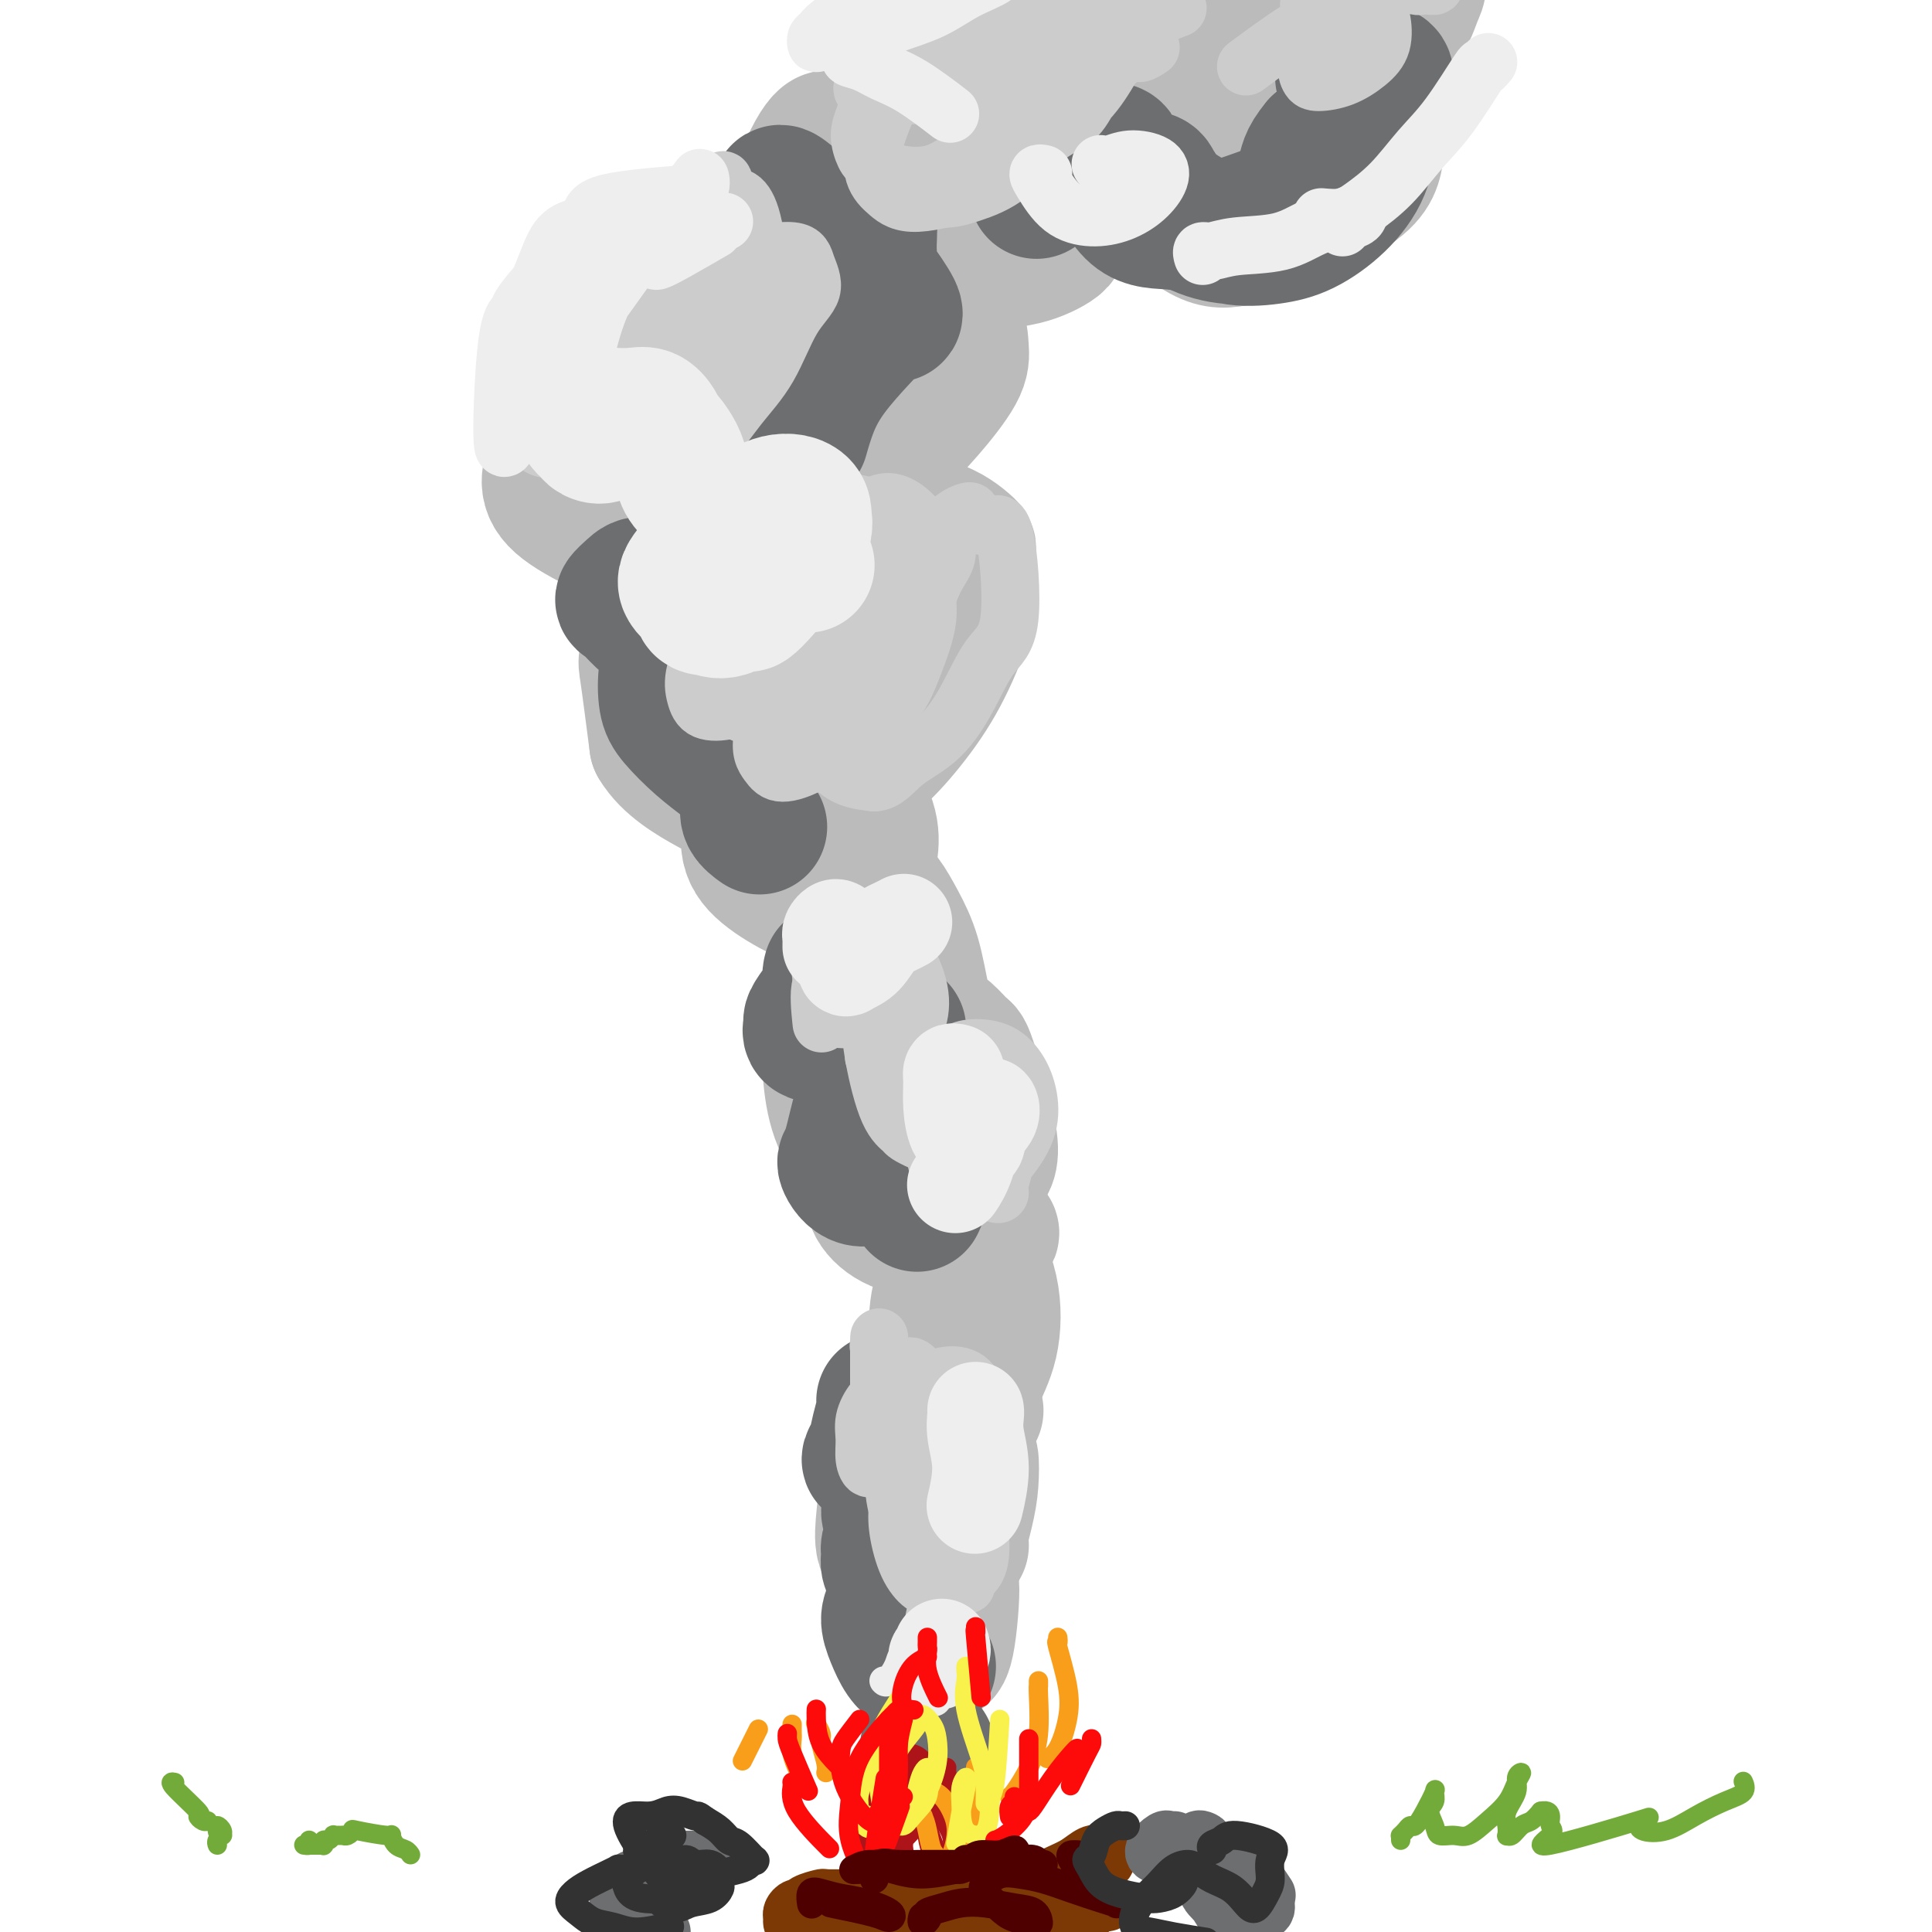 <svg viewBox='0 0 400 400' version='1.1' xmlns='http://www.w3.org/2000/svg' xmlns:xlink='http://www.w3.org/1999/xlink'><g fill='none' stroke='rgb(187,187,187)' stroke-width='28' stroke-linecap='round' stroke-linejoin='round'><path d='M194,42c1.136,0.088 2.272,0.176 -1,-3c-3.272,-3.176 -10.954,-9.616 -15,-11c-4.046,-1.384 -4.458,2.289 -5,2c-0.542,-0.289 -1.215,-4.539 -5,3c-3.785,7.539 -10.681,26.865 -13,35c-2.319,8.135 -0.059,5.077 10,0c10.059,-5.077 27.918,-12.172 36,-17c8.082,-4.828 6.387,-7.389 6,-10c-0.387,-2.611 0.532,-5.270 0,-7c-0.532,-1.730 -2.516,-2.529 -5,-3c-2.484,-0.471 -5.468,-0.613 -9,0c-3.532,0.613 -7.612,1.982 -12,4c-4.388,2.018 -9.085,4.686 -14,8c-4.915,3.314 -10.049,7.276 -14,11c-3.951,3.724 -6.720,7.211 -9,10c-2.280,2.789 -4.073,4.882 -4,7c0.073,2.118 2.011,4.262 4,6c1.989,1.738 4.028,3.069 7,4c2.972,0.931 6.876,1.460 11,1c4.124,-0.460 8.467,-1.911 12,-4c3.533,-2.089 6.256,-4.818 8,-8c1.744,-3.182 2.508,-6.818 3,-10c0.492,-3.182 0.712,-5.909 0,-8c-0.712,-2.091 -2.356,-3.545 -4,-5'/><path d='M181,47c-1.894,-2.419 -4.629,-1.967 -7,-2c-2.371,-0.033 -4.377,-0.552 -7,0c-2.623,0.552 -5.865,2.174 -9,4c-3.135,1.826 -6.165,3.856 -9,6c-2.835,2.144 -5.474,4.400 -7,7c-1.526,2.600 -1.937,5.543 -4,9c-2.063,3.457 -5.776,7.429 0,8c5.776,0.571 21.041,-2.261 30,-6c8.959,-3.739 11.614,-8.387 15,-13c3.386,-4.613 7.505,-9.190 10,-14c2.495,-4.810 3.365,-9.853 3,-13c-0.365,-3.147 -1.965,-4.399 -4,-5c-2.035,-0.601 -4.506,-0.552 -7,0c-2.494,0.552 -5.013,1.607 -8,4c-2.987,2.393 -6.444,6.125 -10,9c-3.556,2.875 -7.211,4.893 -10,8c-2.789,3.107 -4.711,7.303 -6,11c-1.289,3.697 -1.946,6.895 -2,10c-0.054,3.105 0.496,6.119 2,8c1.504,1.881 3.963,2.631 7,3c3.037,0.369 6.653,0.356 10,0c3.347,-0.356 6.424,-1.057 9,-3c2.576,-1.943 4.650,-5.130 6,-8c1.350,-2.870 1.975,-5.425 2,-8c0.025,-2.575 -0.551,-5.171 -2,-7c-1.449,-1.829 -3.770,-2.892 -6,-4c-2.230,-1.108 -4.370,-2.260 -7,-3c-2.630,-0.740 -5.752,-1.069 -9,-1c-3.248,0.069 -6.624,0.534 -10,1'/><path d='M151,48c-6.595,1.410 -13.581,4.933 -17,7c-3.419,2.067 -3.269,2.676 -5,5c-1.731,2.324 -5.341,6.362 -8,10c-2.659,3.638 -4.366,6.876 -5,11c-0.634,4.124 -0.195,9.134 -1,13c-0.805,3.866 -2.854,6.586 1,10c3.854,3.414 13.609,7.521 18,9c4.391,1.479 3.417,0.331 6,-1c2.583,-1.331 8.725,-2.846 13,-5c4.275,-2.154 6.685,-4.947 8,-7c1.315,-2.053 1.536,-3.367 1,-5c-0.536,-1.633 -1.830,-3.584 -3,-5c-1.170,-1.416 -2.217,-2.297 -4,-3c-1.783,-0.703 -4.301,-1.226 -7,-1c-2.699,0.226 -5.578,1.203 -8,3c-2.422,1.797 -4.388,4.413 -6,7c-1.612,2.587 -2.870,5.143 -3,8c-0.130,2.857 0.869,6.013 2,9c1.131,2.987 2.394,5.805 4,8c1.606,2.195 3.555,3.767 6,5c2.445,1.233 5.385,2.127 8,2c2.615,-0.127 4.904,-1.276 7,-3c2.096,-1.724 4.000,-4.024 5,-6c1.000,-1.976 1.098,-3.628 1,-5c-0.098,-1.372 -0.392,-2.462 -2,-3c-1.608,-0.538 -4.530,-0.523 -7,0c-2.470,0.523 -4.487,1.552 -8,6c-3.513,4.448 -8.523,12.313 -11,16c-2.477,3.687 -2.422,3.196 -2,6c0.422,2.804 1.211,8.902 2,15'/><path d='M136,154c2.437,4.169 7.529,7.093 11,9c3.471,1.907 5.322,2.797 8,3c2.678,0.203 6.183,-0.282 9,-1c2.817,-0.718 4.946,-1.669 6,-3c1.054,-1.331 1.035,-3.043 1,-5c-0.035,-1.957 -0.084,-4.160 -3,-3c-2.916,1.160 -8.698,5.682 -11,8c-2.302,2.318 -1.124,2.432 -1,4c0.124,1.568 -0.806,4.591 -1,7c-0.194,2.409 0.347,4.205 2,6c1.653,1.795 4.419,3.589 7,5c2.581,1.411 4.976,2.439 7,3c2.024,0.561 3.676,0.654 5,1c1.324,0.346 2.321,0.945 3,1c0.679,0.055 1.040,-0.432 1,0c-0.040,0.432 -0.481,1.785 -1,3c-0.519,1.215 -1.116,2.293 -2,4c-0.884,1.707 -2.056,4.042 -3,7c-0.944,2.958 -1.662,6.540 -2,10c-0.338,3.460 -0.297,6.798 0,10c0.297,3.202 0.850,6.267 2,9c1.150,2.733 2.898,5.133 5,7c2.102,1.867 4.558,3.203 7,4c2.442,0.797 4.869,1.057 7,1c2.131,-0.057 3.967,-0.431 5,-1c1.033,-0.569 1.263,-1.335 1,-2c-0.263,-0.665 -1.019,-1.230 -2,-2c-0.981,-0.770 -2.187,-1.746 -4,-2c-1.813,-0.254 -4.232,0.213 -6,1c-1.768,0.787 -2.884,1.893 -4,3'/><path d='M183,241c-1.959,1.339 -1.855,2.688 -2,4c-0.145,1.312 -0.537,2.587 0,4c0.537,1.413 2.004,2.963 4,4c1.996,1.037 4.522,1.560 7,2c2.478,0.440 4.908,0.798 7,1c2.092,0.202 3.847,0.248 5,0c1.153,-0.248 1.705,-0.791 1,-1c-0.705,-0.209 -2.666,-0.083 -4,1c-1.334,1.083 -2.040,3.125 -3,5c-0.960,1.875 -2.175,3.583 -3,6c-0.825,2.417 -1.260,5.541 -1,8c0.260,2.459 1.216,4.251 2,6c0.784,1.749 1.395,3.455 2,5c0.605,1.545 1.205,2.929 2,4c0.795,1.071 1.784,1.828 2,2c0.216,0.172 -0.341,-0.241 -1,0c-0.659,0.241 -1.420,1.136 -3,2c-1.580,0.864 -3.981,1.699 -6,3c-2.019,1.301 -3.658,3.069 -5,5c-1.342,1.931 -2.388,4.024 -3,6c-0.612,1.976 -0.792,3.834 -1,6c-0.208,2.166 -0.446,4.640 0,6c0.446,1.360 1.575,1.608 3,2c1.425,0.392 3.147,0.930 5,1c1.853,0.070 3.836,-0.328 5,-1c1.164,-0.672 1.508,-1.616 2,-2c0.492,-0.384 1.132,-0.206 1,0c-0.132,0.206 -1.036,0.440 -2,2c-0.964,1.560 -1.990,4.446 -3,7c-1.010,2.554 -2.005,4.777 -3,7'/><path d='M191,336c-1.405,3.906 -1.419,5.669 -1,7c0.419,1.331 1.269,2.228 2,2c0.731,-0.228 1.342,-1.582 2,-2c0.658,-0.418 1.365,0.100 2,-3c0.635,-3.100 1.200,-9.817 1,-12c-0.200,-2.183 -1.164,0.170 -2,1c-0.836,0.830 -1.542,0.137 -3,1c-1.458,0.863 -3.666,3.281 -4,4c-0.334,0.719 1.206,-0.262 2,-1c0.794,-0.738 0.840,-1.232 2,-3c1.160,-1.768 3.433,-4.808 5,-8c1.567,-3.192 2.428,-6.534 3,-9c0.572,-2.466 0.854,-4.055 1,-6c0.146,-1.945 0.157,-4.247 0,-5c-0.157,-0.753 -0.481,0.044 -1,0c-0.519,-0.044 -1.233,-0.928 -2,-1c-0.767,-0.072 -1.588,0.668 -2,1c-0.412,0.332 -0.415,0.257 0,0c0.415,-0.257 1.249,-0.697 2,-2c0.751,-1.303 1.418,-3.469 2,-6c0.582,-2.531 1.078,-5.426 2,-8c0.922,-2.574 2.271,-4.827 3,-8c0.729,-3.173 0.837,-7.267 0,-11c-0.837,-3.733 -2.619,-7.105 -4,-10c-1.381,-2.895 -2.360,-5.312 -4,-7c-1.640,-1.688 -3.942,-2.647 -5,-3c-1.058,-0.353 -0.874,-0.101 -1,0c-0.126,0.101 -0.563,0.050 -1,0'/><path d='M190,247c-0.930,-0.526 0.245,-0.341 1,0c0.755,0.341 1.088,0.837 2,1c0.912,0.163 2.401,-0.006 4,-1c1.599,-0.994 3.309,-2.813 5,-4c1.691,-1.187 3.365,-1.743 3,-6c-0.365,-4.257 -2.768,-12.214 -4,-16c-1.232,-3.786 -1.293,-3.400 -2,-4c-0.707,-0.600 -2.061,-2.187 -3,-3c-0.939,-0.813 -1.462,-0.852 -2,-1c-0.538,-0.148 -1.092,-0.405 -1,0c0.092,0.405 0.831,1.470 1,2c0.169,0.530 -0.233,0.524 0,1c0.233,0.476 1.101,1.434 1,1c-0.101,-0.434 -1.171,-2.259 -2,-4c-0.829,-1.741 -1.416,-3.397 -2,-6c-0.584,-2.603 -1.164,-6.152 -2,-9c-0.836,-2.848 -1.926,-4.995 -3,-7c-1.074,-2.005 -2.130,-3.868 -3,-5c-0.870,-1.132 -1.554,-1.532 -2,-2c-0.446,-0.468 -0.655,-1.002 -1,-1c-0.345,0.002 -0.825,0.542 -1,1c-0.175,0.458 -0.044,0.834 0,1c0.044,0.166 0.000,0.122 0,0c-0.000,-0.122 0.043,-0.323 0,-1c-0.043,-0.677 -0.174,-1.829 0,-3c0.174,-1.171 0.652,-2.361 1,-4c0.348,-1.639 0.568,-3.728 0,-6c-0.568,-2.272 -1.922,-4.727 -3,-7c-1.078,-2.273 -1.879,-4.364 -3,-6c-1.121,-1.636 -2.560,-2.818 -4,-4'/><path d='M170,154c-1.434,-2.775 -0.019,-1.214 0,0c0.019,1.214 -1.356,2.079 -2,4c-0.644,1.921 -0.555,4.896 0,7c0.555,2.104 1.578,3.335 2,5c0.422,1.665 0.244,3.764 2,1c1.756,-2.764 5.447,-10.390 7,-14c1.553,-3.610 0.967,-3.205 1,-4c0.033,-0.795 0.686,-2.790 1,-4c0.314,-1.210 0.290,-1.635 0,-2c-0.290,-0.365 -0.845,-0.671 -2,0c-1.155,0.671 -2.909,2.317 -4,4c-1.091,1.683 -1.519,3.403 -2,5c-0.481,1.597 -1.015,3.073 -1,4c0.015,0.927 0.578,1.306 2,1c1.422,-0.306 3.704,-1.298 6,-3c2.296,-1.702 4.605,-4.114 7,-7c2.395,-2.886 4.874,-6.247 7,-10c2.126,-3.753 3.897,-7.898 5,-11c1.103,-3.102 1.538,-5.160 1,-7c-0.538,-1.840 -2.050,-3.462 -4,-4c-1.950,-0.538 -4.339,0.009 -7,1c-2.661,0.991 -5.595,2.428 -9,4c-3.405,1.572 -7.280,3.281 -10,5c-2.720,1.719 -4.283,3.449 -6,5c-1.717,1.551 -3.588,2.923 -4,4c-0.412,1.077 0.636,1.858 2,2c1.364,0.142 3.046,-0.354 6,-1c2.954,-0.646 7.180,-1.443 11,-3c3.820,-1.557 7.234,-3.873 10,-6c2.766,-2.127 4.883,-4.063 7,-6'/><path d='M196,124c3.463,-3.838 3.619,-7.431 4,-9c0.381,-1.569 0.987,-1.112 0,-2c-0.987,-0.888 -3.567,-3.122 -7,-4c-3.433,-0.878 -7.718,-0.400 -10,0c-2.282,0.400 -2.560,0.722 -3,0c-0.440,-0.722 -1.042,-2.489 -1,-4c0.042,-1.511 0.730,-2.766 2,-5c1.270,-2.234 3.124,-5.447 5,-8c1.876,-2.553 3.774,-4.445 6,-7c2.226,-2.555 4.781,-5.772 6,-8c1.219,-2.228 1.103,-3.468 1,-5c-0.103,-1.532 -0.193,-3.358 -1,-4c-0.807,-0.642 -2.331,-0.102 -4,0c-1.669,0.102 -3.482,-0.234 -5,0c-1.518,0.234 -2.742,1.037 -4,1c-1.258,-0.037 -2.552,-0.913 -3,-1c-0.448,-0.087 -0.051,0.617 1,0c1.051,-0.617 2.757,-2.554 5,-4c2.243,-1.446 5.024,-2.402 8,-4c2.976,-1.598 6.146,-3.840 9,-5c2.854,-1.160 5.391,-1.239 8,-2c2.609,-0.761 5.288,-2.205 6,-3c0.712,-0.795 -0.544,-0.943 -1,-1c-0.456,-0.057 -0.113,-0.023 -1,0c-0.887,0.023 -3.006,0.037 -5,0c-1.994,-0.037 -3.864,-0.123 -5,0c-1.136,0.123 -1.536,0.456 -2,0c-0.464,-0.456 -0.990,-1.702 -1,-3c-0.010,-1.298 0.495,-2.649 1,-4'/><path d='M205,42c0.029,-2.017 1.101,-3.559 2,-5c0.899,-1.441 1.626,-2.782 2,-4c0.374,-1.218 0.395,-2.312 1,-3c0.605,-0.688 1.793,-0.970 0,0c-1.793,0.970 -6.566,3.193 -8,4c-1.434,0.807 0.471,0.197 1,0c0.529,-0.197 -0.319,0.017 1,-1c1.319,-1.017 4.804,-3.267 7,-5c2.196,-1.733 3.102,-2.951 4,-4c0.898,-1.049 1.787,-1.931 2,-3c0.213,-1.069 -0.250,-2.325 -1,-3c-0.750,-0.675 -1.788,-0.769 -3,-1c-1.212,-0.231 -2.599,-0.600 -4,-1c-1.401,-0.400 -2.815,-0.830 -5,-1c-2.185,-0.170 -5.142,-0.079 -7,0c-1.858,0.079 -2.616,0.146 -3,0c-0.384,-0.146 -0.393,-0.505 0,-1c0.393,-0.495 1.188,-1.125 2,-2c0.812,-0.875 1.642,-1.993 3,-3c1.358,-1.007 3.244,-1.902 5,-3c1.756,-1.098 3.380,-2.398 5,-3c1.620,-0.602 3.235,-0.506 4,-1c0.765,-0.494 0.681,-1.578 1,-2c0.319,-0.422 1.041,-0.182 1,0c-0.041,0.182 -0.846,0.307 -2,1c-1.154,0.693 -2.657,1.956 -5,3c-2.343,1.044 -5.527,1.870 -8,3c-2.473,1.130 -4.237,2.565 -6,4'/><path d='M194,11c-3.648,1.820 -2.268,0.871 -3,1c-0.732,0.129 -3.575,1.335 -5,2c-1.425,0.665 -1.430,0.790 0,1c1.430,0.210 4.296,0.504 5,0c0.704,-0.504 -0.755,-1.806 7,-1c7.755,0.806 24.724,3.719 32,5c7.276,1.281 4.858,0.928 5,1c0.142,0.072 2.842,0.569 6,1c3.158,0.431 6.772,0.797 9,1c2.228,0.203 3.069,0.243 4,0c0.931,-0.243 1.952,-0.770 2,-1c0.048,-0.230 -0.876,-0.164 -2,0c-1.124,0.164 -2.447,0.425 -4,1c-1.553,0.575 -3.335,1.464 -5,2c-1.665,0.536 -3.212,0.717 -5,1c-1.788,0.283 -3.816,0.666 -5,1c-1.184,0.334 -1.525,0.618 -2,1c-0.475,0.382 -1.085,0.862 -1,1c0.085,0.138 0.866,-0.065 1,0c0.134,0.065 -0.378,0.398 2,1c2.378,0.602 7.644,1.472 10,2c2.356,0.528 1.800,0.714 3,1c1.200,0.286 4.157,0.672 6,1c1.843,0.328 2.574,0.598 3,1c0.426,0.402 0.547,0.937 0,1c-0.547,0.063 -1.763,-0.345 -3,-1c-1.237,-0.655 -2.497,-1.557 -4,-2c-1.503,-0.443 -3.251,-0.427 -5,0c-1.749,0.427 -3.500,1.265 -5,2c-1.500,0.735 -2.750,1.368 -4,2'/><path d='M236,36c-1.566,1.270 -0.982,2.445 0,3c0.982,0.555 2.363,0.489 4,0c1.637,-0.489 3.532,-1.402 6,-2c2.468,-0.598 5.510,-0.880 8,-1c2.490,-0.120 4.428,-0.078 7,0c2.572,0.078 5.777,0.193 8,0c2.223,-0.193 3.465,-0.692 4,-1c0.535,-0.308 0.362,-0.424 0,-1c-0.362,-0.576 -0.912,-1.613 -2,-2c-1.088,-0.387 -2.714,-0.123 -4,0c-1.286,0.123 -2.231,0.107 -4,0c-1.769,-0.107 -4.361,-0.304 -6,0c-1.639,0.304 -2.324,1.107 -3,2c-0.676,0.893 -1.342,1.874 -2,2c-0.658,0.126 -1.307,-0.603 -1,-1c0.307,-0.397 1.569,-0.461 3,-1c1.431,-0.539 3.031,-1.552 5,-2c1.969,-0.448 4.308,-0.332 5,-3c0.692,-2.668 -0.262,-8.121 -1,-10c-0.738,-1.879 -1.259,-0.184 -3,0c-1.741,0.184 -4.703,-1.144 -8,0c-3.297,1.144 -6.931,4.760 -9,9c-2.069,4.240 -2.574,9.106 -1,13c1.574,3.894 5.226,6.817 8,8c2.774,1.183 4.670,0.626 8,0c3.330,-0.626 8.094,-1.322 12,-3c3.906,-1.678 6.953,-4.339 10,-7'/><path d='M280,39c4.458,-3.004 4.603,-5.514 5,-8c0.397,-2.486 1.046,-4.948 1,-7c-0.046,-2.052 -0.788,-3.693 -2,-5c-1.212,-1.307 -2.896,-2.279 -5,-3c-2.104,-0.721 -4.628,-1.191 -7,-2c-2.372,-0.809 -4.592,-1.957 -7,-3c-2.408,-1.043 -5.005,-1.980 -7,-3c-1.995,-1.020 -3.388,-2.122 -5,-3c-1.612,-0.878 -3.441,-1.532 -5,-2c-1.559,-0.468 -2.847,-0.749 -4,-1c-1.153,-0.251 -2.170,-0.470 -3,0c-0.830,0.470 -1.471,1.630 -1,2c0.471,0.370 2.054,-0.049 4,0c1.946,0.049 4.254,0.565 7,1c2.746,0.435 5.929,0.788 9,1c3.071,0.212 6.031,0.282 9,0c2.969,-0.282 5.946,-0.918 9,-2c3.054,-1.082 6.184,-2.611 8,-4c1.816,-1.389 2.320,-2.639 2,-4c-0.320,-1.361 -1.462,-2.832 -3,-4c-1.538,-1.168 -3.472,-2.033 -6,-3c-2.528,-0.967 -5.650,-2.035 -9,-2c-3.350,0.035 -6.928,1.173 -10,2c-3.072,0.827 -5.638,1.345 -8,2c-2.362,0.655 -4.520,1.449 -6,3c-1.480,1.551 -2.283,3.859 -2,6c0.283,2.141 1.653,4.115 3,6c1.347,1.885 2.671,3.681 5,5c2.329,1.319 5.665,2.159 9,3'/><path d='M261,14c4.170,1.631 7.594,1.709 11,1c3.406,-0.709 6.792,-2.205 10,-4c3.208,-1.795 6.238,-3.890 8,-6c1.762,-2.110 2.256,-4.234 3,-6c0.744,-1.766 1.737,-3.174 -2,-5c-3.737,-1.826 -12.203,-4.068 -16,-5c-3.797,-0.932 -2.925,-0.552 -4,0c-1.075,0.552 -4.096,1.278 -6,2c-1.904,0.722 -2.690,1.442 -3,1c-0.310,-0.442 -0.144,-2.044 1,-3c1.144,-0.956 3.266,-1.266 5,-2c1.734,-0.734 3.078,-1.893 4,-3c0.922,-1.107 1.421,-2.163 2,-3c0.579,-0.837 1.239,-1.454 1,-2c-0.239,-0.546 -1.377,-1.020 -3,-1c-1.623,0.020 -3.730,0.534 -6,1c-2.270,0.466 -4.702,0.886 -7,2c-2.298,1.114 -4.462,2.923 -6,4c-1.538,1.077 -2.450,1.421 -3,2c-0.550,0.579 -0.739,1.394 0,2c0.739,0.606 2.406,1.004 4,1c1.594,-0.004 3.116,-0.408 5,-1c1.884,-0.592 4.129,-1.370 6,-2c1.871,-0.630 3.366,-1.111 4,-2c0.634,-0.889 0.407,-2.187 0,-3c-0.407,-0.813 -0.994,-1.142 -2,-1c-1.006,0.142 -2.430,0.755 -3,1c-0.570,0.245 -0.285,0.123 0,0'/><path d='M169,58c0.062,0.041 0.123,0.081 0,0c-0.123,-0.081 -0.431,-0.284 -1,0c-0.569,0.284 -1.398,1.055 -3,2c-1.602,0.945 -3.977,2.063 -6,4c-2.023,1.937 -3.694,4.693 -5,7c-1.306,2.307 -2.248,4.164 -3,4c-0.752,-0.164 -1.316,-2.351 -1,-4c0.316,-1.649 1.510,-2.762 2,-3c0.490,-0.238 0.276,0.400 0,1c-0.276,0.600 -0.614,1.163 -1,2c-0.386,0.837 -0.820,1.947 -2,3c-1.180,1.053 -3.106,2.049 -4,3c-0.894,0.951 -0.756,1.856 -1,3c-0.244,1.144 -0.870,2.526 -1,3c-0.130,0.474 0.237,0.042 1,0c0.763,-0.042 1.922,0.308 3,0c1.078,-0.308 2.076,-1.273 3,-2c0.924,-0.727 1.773,-1.216 3,-2c1.227,-0.784 2.832,-1.864 4,-3c1.168,-1.136 1.898,-2.328 2,-3c0.102,-0.672 -0.423,-0.826 -1,-1c-0.577,-0.174 -1.205,-0.370 -2,0c-0.795,0.370 -1.757,1.306 -3,2c-1.243,0.694 -2.766,1.145 -4,2c-1.234,0.855 -2.179,2.113 -3,3c-0.821,0.887 -1.519,1.403 -2,2c-0.481,0.597 -0.745,1.276 -1,2c-0.255,0.724 -0.501,1.493 -1,2c-0.499,0.507 -1.249,0.754 -2,1'/><path d='M140,86c-3.114,2.877 -2.899,3.069 -3,4c-0.101,0.931 -0.519,2.601 -1,4c-0.481,1.399 -1.027,2.527 -1,3c0.027,0.473 0.626,0.292 1,1c0.374,0.708 0.524,2.306 4,0c3.476,-2.306 10.279,-8.516 13,-11c2.721,-2.484 1.361,-1.242 0,0'/><path d='M153,62c-0.273,-0.256 -0.546,-0.512 0,-1c0.546,-0.488 1.912,-1.208 -2,0c-3.912,1.208 -13.103,4.344 -17,6c-3.897,1.656 -2.499,1.833 -3,3c-0.501,1.167 -2.902,3.323 -5,6c-2.098,2.677 -3.893,5.876 -5,8c-1.107,2.124 -1.527,3.173 -2,5c-0.473,1.827 -0.999,4.431 -1,6c-0.001,1.569 0.524,2.104 1,3c0.476,0.896 0.905,2.154 2,3c1.095,0.846 2.857,1.282 5,1c2.143,-0.282 4.666,-1.280 7,-3c2.334,-1.720 4.479,-4.160 7,-7c2.521,-2.840 5.420,-6.079 7,-9c1.580,-2.921 1.842,-5.525 2,-8c0.158,-2.475 0.210,-4.820 -1,-6c-1.210,-1.180 -3.684,-1.194 -6,-1c-2.316,0.194 -4.474,0.596 -7,2c-2.526,1.404 -5.419,3.809 -8,6c-2.581,2.191 -4.849,4.167 -7,7c-2.151,2.833 -4.186,6.524 -5,8c-0.814,1.476 -0.407,0.738 0,0'/></g>
<g fill='none' stroke='rgb(109,110,112)' stroke-width='28' stroke-linecap='round' stroke-linejoin='round'><path d='M278,16c0.367,0.483 0.733,0.967 1,1c0.267,0.033 0.433,-0.384 1,0c0.567,0.384 1.535,1.568 2,3c0.465,1.432 0.426,3.111 0,5c-0.426,1.889 -1.240,3.989 -2,6c-0.760,2.011 -1.465,3.935 -3,6c-1.535,2.065 -3.901,4.271 -6,6c-2.099,1.729 -3.932,2.981 -6,4c-2.068,1.019 -4.371,1.804 -7,2c-2.629,0.196 -5.584,-0.196 -8,-1c-2.416,-0.804 -4.291,-2.019 -6,-3c-1.709,-0.981 -3.250,-1.729 -4,-3c-0.750,-1.271 -0.709,-3.064 -1,-4c-0.291,-0.936 -0.913,-1.014 -1,-1c-0.087,0.014 0.362,0.120 1,1c0.638,0.880 1.466,2.533 3,4c1.534,1.467 3.774,2.747 6,4c2.226,1.253 4.438,2.477 7,3c2.562,0.523 5.473,0.344 8,0c2.527,-0.344 4.669,-0.853 7,-2c2.331,-1.147 4.849,-2.930 7,-5c2.151,-2.070 3.933,-4.426 5,-7c1.067,-2.574 1.419,-5.366 2,-8c0.581,-2.634 1.392,-5.109 2,-7c0.608,-1.891 1.012,-3.196 1,-4c-0.012,-0.804 -0.440,-1.105 -1,-1c-0.560,0.105 -1.253,0.616 -2,1c-0.747,0.384 -1.547,0.642 -3,3c-1.453,2.358 -3.558,6.817 -5,9c-1.442,2.183 -2.221,2.092 -3,2'/><path d='M273,30c-2.674,3.200 -2.358,4.198 -3,6c-0.642,1.802 -2.242,4.406 -4,6c-1.758,1.594 -3.673,2.177 -6,3c-2.327,0.823 -5.066,1.886 -8,2c-2.934,0.114 -6.065,-0.721 -9,-1c-2.935,-0.279 -5.675,-0.002 -8,-2c-2.325,-1.998 -4.235,-6.269 -5,-8c-0.765,-1.731 -0.384,-0.920 0,-1c0.384,-0.080 0.771,-1.050 1,-2c0.229,-0.950 0.299,-1.879 -1,-2c-1.299,-0.121 -3.967,0.565 -6,1c-2.033,0.435 -3.432,0.617 -5,2c-1.568,1.383 -3.305,3.967 -4,5c-0.695,1.033 -0.347,0.517 0,0'/><path d='M179,48c0.422,-0.395 0.845,-0.790 1,-1c0.155,-0.210 0.044,-0.236 0,0c-0.044,0.236 -0.020,0.734 0,1c0.020,0.266 0.038,0.298 0,1c-0.038,0.702 -0.130,2.072 0,4c0.130,1.928 0.483,4.413 1,6c0.517,1.587 1.198,2.277 2,3c0.802,0.723 1.724,1.480 2,2c0.276,0.520 -0.094,0.803 0,1c0.094,0.197 0.651,0.307 0,-1c-0.651,-1.307 -2.511,-4.032 -4,-6c-1.489,-1.968 -2.609,-3.178 -4,-5c-1.391,-1.822 -3.054,-4.257 -5,-6c-1.946,-1.743 -4.177,-2.793 -6,-4c-1.823,-1.207 -3.240,-2.571 -4,-3c-0.760,-0.429 -0.863,0.075 -1,1c-0.137,0.925 -0.310,2.270 0,4c0.310,1.730 1.101,3.846 2,6c0.899,2.154 1.905,4.346 3,6c1.095,1.654 2.278,2.770 4,4c1.722,1.230 3.982,2.574 6,3c2.018,0.426 3.793,-0.065 5,0c1.207,0.065 1.845,0.685 2,1c0.155,0.315 -0.172,0.323 -1,1c-0.828,0.677 -2.155,2.021 -4,4c-1.845,1.979 -4.206,4.592 -6,7c-1.794,2.408 -3.022,4.610 -4,7c-0.978,2.390 -1.708,4.969 -2,6c-0.292,1.031 -0.146,0.516 0,0'/><path d='M142,124c0.541,0.003 1.081,0.007 1,0c-0.081,-0.007 -0.784,-0.024 -1,0c-0.216,0.024 0.053,0.091 0,0c-0.053,-0.091 -0.429,-0.338 -2,-1c-1.571,-0.662 -4.336,-1.738 -6,-2c-1.664,-0.262 -2.225,0.292 -3,1c-0.775,0.708 -1.763,1.571 -2,2c-0.237,0.429 0.277,0.423 1,1c0.723,0.577 1.655,1.736 3,3c1.345,1.264 3.103,2.633 5,4c1.897,1.367 3.933,2.732 6,4c2.067,1.268 4.165,2.440 6,3c1.835,0.560 3.408,0.509 4,-1c0.592,-1.509 0.202,-4.478 0,-6c-0.202,-1.522 -0.215,-1.599 -1,-2c-0.785,-0.401 -2.341,-1.125 -4,-1c-1.659,0.125 -3.422,1.098 -5,2c-1.578,0.902 -2.972,1.731 -4,3c-1.028,1.269 -1.688,2.976 -2,5c-0.312,2.024 -0.274,4.364 0,6c0.274,1.636 0.785,2.568 2,4c1.215,1.432 3.135,3.365 5,5c1.865,1.635 3.677,2.973 5,4c1.323,1.027 2.158,1.743 3,2c0.842,0.257 1.690,0.053 2,0c0.310,-0.053 0.081,0.044 0,0c-0.081,-0.044 -0.014,-0.229 0,0c0.014,0.229 -0.024,0.871 0,2c0.024,1.129 0.109,2.746 0,4c-0.109,1.254 -0.414,2.145 0,3c0.414,0.855 1.547,1.673 2,2c0.453,0.327 0.227,0.164 0,0'/><path d='M172,201c-0.132,0.496 -0.264,0.991 0,1c0.264,0.009 0.923,-0.469 1,0c0.077,0.469 -0.427,1.884 -1,3c-0.573,1.116 -1.215,1.932 -2,3c-0.785,1.068 -1.712,2.387 -2,3c-0.288,0.613 0.064,0.518 0,1c-0.064,0.482 -0.545,1.539 0,2c0.545,0.461 2.115,0.325 4,0c1.885,-0.325 4.084,-0.837 6,-1c1.916,-0.163 3.548,0.025 5,0c1.452,-0.025 2.723,-0.262 3,0c0.277,0.262 -0.439,1.023 -1,2c-0.561,0.977 -0.967,2.169 -2,4c-1.033,1.831 -2.694,4.301 -4,8c-1.306,3.699 -2.257,8.628 -3,11c-0.743,2.372 -1.277,2.188 -1,3c0.277,0.812 1.364,2.619 3,3c1.636,0.381 3.822,-0.663 5,-1c1.178,-0.337 1.350,0.033 2,0c0.650,-0.033 1.778,-0.471 3,-1c1.222,-0.529 2.537,-1.150 3,-1c0.463,0.150 0.072,1.071 0,2c-0.072,0.929 0.173,1.865 0,3c-0.173,1.135 -0.764,2.467 -1,3c-0.236,0.533 -0.118,0.266 0,0'/><path d='M183,290c0.092,0.499 0.183,0.998 0,2c-0.183,1.002 -0.641,2.509 -1,4c-0.359,1.491 -0.619,2.968 -1,4c-0.381,1.032 -0.883,1.621 -1,2c-0.117,0.379 0.151,0.549 1,0c0.849,-0.549 2.277,-1.816 3,-2c0.723,-0.184 0.739,0.717 1,1c0.261,0.283 0.767,-0.051 1,1c0.233,1.051 0.193,3.488 0,5c-0.193,1.512 -0.539,2.100 -1,3c-0.461,0.900 -1.037,2.114 -1,3c0.037,0.886 0.688,1.445 1,2c0.312,0.555 0.283,1.107 0,2c-0.283,0.893 -0.822,2.129 -1,3c-0.178,0.871 0.006,1.377 0,2c-0.006,0.623 -0.202,1.362 0,2c0.202,0.638 0.803,1.174 1,2c0.197,0.826 -0.008,1.944 0,3c0.008,1.056 0.230,2.052 0,3c-0.230,0.948 -0.911,1.848 -1,3c-0.089,1.152 0.414,2.558 1,4c0.586,1.442 1.253,2.922 2,4c0.747,1.078 1.573,1.753 2,2c0.427,0.247 0.455,0.066 1,0c0.545,-0.066 1.608,-0.018 2,0c0.392,0.018 0.112,0.005 0,0c-0.112,-0.005 -0.056,-0.003 0,0'/><path d='M192,363c0.000,-0.417 0.000,-0.833 0,-1c0.000,-0.167 0.000,-0.083 0,0'/></g>
<g fill='none' stroke='rgb(204,204,204)' stroke-width='12' stroke-linecap='round' stroke-linejoin='round'><path d='M198,288c0.120,-0.130 0.239,-0.261 0,0c-0.239,0.261 -0.837,0.913 -1,1c-0.163,0.087 0.110,-0.390 -1,1c-1.110,1.390 -3.601,4.646 -5,7c-1.399,2.354 -1.704,3.805 -2,5c-0.296,1.195 -0.583,2.135 -1,3c-0.417,0.865 -0.964,1.656 -1,2c-0.036,0.344 0.439,0.242 1,0c0.561,-0.242 1.208,-0.622 2,-2c0.792,-1.378 1.730,-3.754 2,-5c0.270,-1.246 -0.127,-1.363 0,-2c0.127,-0.637 0.779,-1.794 0,-2c-0.779,-0.206 -2.988,0.538 -4,2c-1.012,1.462 -0.825,3.642 -1,6c-0.175,2.358 -0.710,4.892 -1,7c-0.290,2.108 -0.334,3.789 0,6c0.334,2.211 1.047,4.953 2,7c0.953,2.047 2.148,3.398 3,4c0.852,0.602 1.363,0.456 2,0c0.637,-0.456 1.401,-1.223 2,-2c0.599,-0.777 1.031,-1.565 1,-2c-0.031,-0.435 -0.527,-0.517 -1,0c-0.473,0.517 -0.924,1.635 -1,3c-0.076,1.365 0.222,2.979 0,5c-0.222,2.021 -0.963,4.450 -1,6c-0.037,1.550 0.629,2.219 1,3c0.371,0.781 0.446,1.672 1,2c0.554,0.328 1.587,0.094 2,0c0.413,-0.094 0.207,-0.047 0,0'/><path d='M200,327c-0.001,0.029 -0.002,0.058 0,0c0.002,-0.058 0.007,-0.202 0,0c-0.007,0.202 -0.026,0.749 0,1c0.026,0.251 0.096,0.205 0,0c-0.096,-0.205 -0.357,-0.568 0,-1c0.357,-0.432 1.334,-0.934 2,-2c0.666,-1.066 1.023,-2.696 1,-5c-0.023,-2.304 -0.426,-5.283 -1,-8c-0.574,-2.717 -1.321,-5.173 -2,-7c-0.679,-1.827 -1.292,-3.027 -2,-4c-0.708,-0.973 -1.510,-1.720 -2,-1c-0.490,0.720 -0.666,2.907 -1,5c-0.334,2.093 -0.826,4.091 -1,6c-0.174,1.909 -0.030,3.728 0,6c0.030,2.272 -0.053,4.997 0,7c0.053,2.003 0.242,3.284 1,4c0.758,0.716 2.085,0.866 3,0c0.915,-0.866 1.417,-2.749 2,-5c0.583,-2.251 1.248,-4.869 2,-8c0.752,-3.131 1.592,-6.774 2,-10c0.408,-3.226 0.385,-6.036 0,-9c-0.385,-2.964 -1.133,-6.082 -2,-8c-0.867,-1.918 -1.854,-2.637 -3,-3c-1.146,-0.363 -2.450,-0.369 -4,0c-1.550,0.369 -3.347,1.112 -5,3c-1.653,1.888 -3.163,4.920 -4,8c-0.837,3.080 -1.000,6.206 -1,9c0.000,2.794 0.165,5.254 1,8c0.835,2.746 2.340,5.778 4,8c1.660,2.222 3.474,3.635 5,4c1.526,0.365 2.763,-0.317 4,-1'/><path d='M199,324c1.567,-2.082 0.985,-8.787 1,-12c0.015,-3.213 0.626,-2.935 0,-5c-0.626,-2.065 -2.491,-6.475 -4,-10c-1.509,-3.525 -2.664,-6.165 -4,-9c-1.336,-2.835 -2.852,-5.865 -4,-5c-1.148,0.865 -1.926,5.625 -2,8c-0.074,2.375 0.558,2.366 1,4c0.442,1.634 0.694,4.912 1,9c0.306,4.088 0.667,8.987 1,11c0.333,2.013 0.637,1.141 1,0c0.363,-1.141 0.786,-2.550 1,-4c0.214,-1.450 0.220,-2.940 0,-5c-0.220,-2.060 -0.667,-4.691 -1,-7c-0.333,-2.309 -0.552,-4.295 -1,-6c-0.448,-1.705 -1.125,-3.128 -2,-4c-0.875,-0.872 -1.948,-1.191 -3,-1c-1.052,0.191 -2.083,0.894 -3,2c-0.917,1.106 -1.721,2.616 -2,4c-0.279,1.384 -0.032,2.643 0,4c0.032,1.357 -0.149,2.811 0,4c0.149,1.189 0.628,2.112 1,2c0.372,-0.112 0.635,-1.261 1,-2c0.365,-0.739 0.830,-1.069 1,-2c0.170,-0.931 0.046,-2.462 0,-4c-0.046,-1.538 -0.012,-3.082 0,-5c0.012,-1.918 0.003,-4.209 0,-6c-0.003,-1.791 -0.001,-3.083 0,-4c0.001,-0.917 0.000,-1.458 0,-2'/><path d='M182,279c0.016,-3.508 0.057,-1.777 0,-1c-0.057,0.777 -0.211,0.600 0,1c0.211,0.400 0.788,1.377 1,2c0.212,0.623 0.061,0.892 0,1c-0.061,0.108 -0.030,0.054 0,0'/><path d='M204,236c0.112,-0.033 0.224,-0.067 0,0c-0.224,0.067 -0.784,0.233 -1,0c-0.216,-0.233 -0.087,-0.866 0,-1c0.087,-0.134 0.131,0.230 0,1c-0.131,0.770 -0.437,1.944 0,3c0.437,1.056 1.619,1.992 2,3c0.381,1.008 -0.037,2.088 0,3c0.037,0.912 0.528,1.657 1,2c0.472,0.343 0.924,0.285 1,0c0.076,-0.285 -0.223,-0.797 0,-2c0.223,-1.203 0.970,-3.096 1,-5c0.030,-1.904 -0.656,-3.819 -1,-6c-0.344,-2.181 -0.344,-4.627 -1,-6c-0.656,-1.373 -1.967,-1.672 -3,-2c-1.033,-0.328 -1.786,-0.684 -3,0c-1.214,0.684 -2.888,2.409 -4,4c-1.112,1.591 -1.661,3.047 -2,5c-0.339,1.953 -0.470,4.401 0,6c0.470,1.599 1.539,2.348 3,3c1.461,0.652 3.315,1.207 5,1c1.685,-0.207 3.201,-1.176 5,-3c1.799,-1.824 3.882,-4.503 5,-7c1.118,-2.497 1.272,-4.811 1,-7c-0.272,-2.189 -0.970,-4.252 -2,-6c-1.030,-1.748 -2.391,-3.181 -4,-4c-1.609,-0.819 -3.467,-1.023 -5,-1c-1.533,0.023 -2.741,0.274 -4,1c-1.259,0.726 -2.570,1.926 -3,4c-0.430,2.074 0.020,5.021 1,8c0.980,2.979 2.490,5.989 4,9'/><path d='M200,239c1.106,3.539 1.371,3.887 2,4c0.629,0.113 1.621,-0.010 2,0c0.379,0.010 0.146,0.154 0,0c-0.146,-0.154 -0.203,-0.607 -3,-2c-2.797,-1.393 -8.333,-3.726 -11,-5c-2.667,-1.274 -2.466,-1.488 -3,-2c-0.534,-0.512 -1.803,-1.323 -3,-4c-1.197,-2.677 -2.322,-7.221 -3,-11c-0.678,-3.779 -0.908,-6.794 -1,-8c-0.092,-1.206 -0.046,-0.603 0,0'/><path d='M192,222c-0.350,0.035 -0.699,0.069 -1,0c-0.301,-0.069 -0.553,-0.242 -1,0c-0.447,0.242 -1.087,0.899 -2,1c-0.913,0.101 -2.098,-0.355 -3,-1c-0.902,-0.645 -1.521,-1.478 -2,-3c-0.479,-1.522 -0.818,-3.731 -1,-6c-0.182,-2.269 -0.207,-4.597 0,-7c0.207,-2.403 0.645,-4.879 1,-7c0.355,-2.121 0.625,-3.886 1,-5c0.375,-1.114 0.853,-1.578 1,-2c0.147,-0.422 -0.037,-0.804 0,0c0.037,0.804 0.296,2.793 0,5c-0.296,2.207 -1.147,4.632 -2,7c-0.853,2.368 -1.709,4.679 -2,7c-0.291,2.321 -0.019,4.650 0,6c0.019,1.350 -0.216,1.719 0,2c0.216,0.281 0.884,0.473 2,0c1.116,-0.473 2.679,-1.610 4,-3c1.321,-1.390 2.398,-3.033 3,-5c0.602,-1.967 0.727,-4.259 0,-7c-0.727,-2.741 -2.307,-5.929 -4,-8c-1.693,-2.071 -3.498,-3.023 -5,-4c-1.502,-0.977 -2.701,-1.980 -4,-2c-1.299,-0.020 -2.700,0.942 -4,2c-1.300,1.058 -2.501,2.211 -3,4c-0.499,1.789 -0.297,4.214 0,6c0.297,1.786 0.688,2.932 1,4c0.312,1.068 0.546,2.057 1,3c0.454,0.943 1.130,1.841 2,2c0.870,0.159 1.935,-0.420 3,-1'/><path d='M177,210c1.454,-0.268 2.588,-1.438 3,-2c0.412,-0.562 0.100,-0.517 0,-1c-0.100,-0.483 0.012,-1.494 -1,-2c-1.012,-0.506 -3.148,-0.507 -5,-1c-1.852,-0.493 -3.422,-1.479 -4,0c-0.578,1.479 -0.165,5.423 0,7c0.165,1.577 0.083,0.789 0,0'/><path d='M170,107c0.119,0.016 0.238,0.031 0,0c-0.238,-0.031 -0.833,-0.110 -1,0c-0.167,0.110 0.094,0.409 -1,1c-1.094,0.591 -3.544,1.473 -6,3c-2.456,1.527 -4.918,3.700 -7,6c-2.082,2.300 -3.784,4.729 -5,7c-1.216,2.271 -1.947,4.386 -3,7c-1.053,2.614 -2.428,5.728 -3,8c-0.572,2.272 -0.340,3.702 0,5c0.340,1.298 0.787,2.464 2,3c1.213,0.536 3.191,0.443 5,0c1.809,-0.443 3.450,-1.238 6,-2c2.550,-0.762 6.011,-1.493 9,-3c2.989,-1.507 5.508,-3.790 8,-6c2.492,-2.210 4.957,-4.348 7,-7c2.043,-2.652 3.664,-5.817 5,-8c1.336,-2.183 2.388,-3.385 3,-5c0.612,-1.615 0.782,-3.642 1,-5c0.218,-1.358 0.482,-2.046 0,-3c-0.482,-0.954 -1.710,-2.175 -3,-3c-1.290,-0.825 -2.642,-1.254 -4,-1c-1.358,0.254 -2.720,1.192 -4,2c-1.280,0.808 -2.476,1.487 -4,3c-1.524,1.513 -3.376,3.860 -5,6c-1.624,2.140 -3.019,4.073 -5,7c-1.981,2.927 -4.549,6.847 -6,10c-1.451,3.153 -1.784,5.538 -2,8c-0.216,2.462 -0.316,5.000 0,7c0.316,2.000 1.047,3.462 2,4c0.953,0.538 2.130,0.154 4,0c1.870,-0.154 4.435,-0.077 7,0'/><path d='M170,151c3.025,-0.854 5.087,-2.990 7,-5c1.913,-2.010 3.678,-3.894 6,-7c2.322,-3.106 5.202,-7.432 7,-11c1.798,-3.568 2.513,-6.377 4,-9c1.487,-2.623 3.745,-5.060 0,-8c-3.745,-2.940 -13.493,-6.382 -18,-7c-4.507,-0.618 -3.775,1.590 -4,3c-0.225,1.410 -1.409,2.023 -3,3c-1.591,0.977 -3.590,2.320 -8,7c-4.410,4.680 -11.233,12.698 -14,17c-2.767,4.302 -1.479,4.888 -1,6c0.479,1.112 0.150,2.750 1,4c0.850,1.250 2.878,2.113 5,3c2.122,0.887 4.339,1.799 7,2c2.661,0.201 5.766,-0.310 9,-1c3.234,-0.690 6.598,-1.561 9,-3c2.402,-1.439 3.842,-3.446 5,-5c1.158,-1.554 2.036,-2.655 3,-4c0.964,-1.345 2.015,-2.936 2,-4c-0.015,-1.064 -1.097,-1.602 -2,-2c-0.903,-0.398 -1.626,-0.656 -3,0c-1.374,0.656 -3.397,2.227 -5,4c-1.603,1.773 -2.786,3.750 -4,6c-1.214,2.250 -2.458,4.774 -3,7c-0.542,2.226 -0.382,4.153 0,6c0.382,1.847 0.988,3.613 2,5c1.012,1.387 2.432,2.396 4,3c1.568,0.604 3.284,0.802 5,1'/><path d='M181,162c2.407,-0.079 3.925,-2.276 6,-4c2.075,-1.724 4.708,-2.976 7,-5c2.292,-2.024 4.242,-4.821 6,-8c1.758,-3.179 3.325,-6.739 5,-9c1.675,-2.261 3.459,-3.223 4,-8c0.541,-4.777 -0.160,-13.370 -1,-17c-0.840,-3.630 -1.818,-2.297 -3,-2c-1.182,0.297 -2.568,-0.443 -3,-1c-0.432,-0.557 0.089,-0.932 0,-1c-0.089,-0.068 -0.788,0.170 -1,0c-0.212,-0.170 0.062,-0.747 0,-1c-0.062,-0.253 -0.460,-0.182 -1,0c-0.540,0.182 -1.224,0.475 -2,1c-0.776,0.525 -1.646,1.283 -3,2c-1.354,0.717 -3.194,1.392 -5,2c-1.806,0.608 -3.580,1.149 -5,2c-1.420,0.851 -2.488,2.010 -4,3c-1.512,0.990 -3.469,1.809 -5,3c-1.531,1.191 -2.637,2.752 -4,5c-1.363,2.248 -2.983,5.182 -4,8c-1.017,2.818 -1.430,5.519 -2,8c-0.570,2.481 -1.295,4.741 -2,7c-0.705,2.259 -1.389,4.518 -1,6c0.389,1.482 1.853,2.187 3,3c1.147,0.813 1.978,1.733 3,2c1.022,0.267 2.237,-0.121 4,-1c1.763,-0.879 4.075,-2.251 6,-4c1.925,-1.749 3.462,-3.874 5,-6'/><path d='M184,147c2.640,-3.078 3.740,-5.774 5,-9c1.260,-3.226 2.679,-6.984 3,-10c0.321,-3.016 -0.456,-5.291 0,-8c0.456,-2.709 2.145,-5.853 -2,-5c-4.145,0.853 -14.124,5.702 -18,8c-3.876,2.298 -1.649,2.046 -2,4c-0.351,1.954 -3.282,6.113 -6,11c-2.718,4.887 -5.225,10.501 -6,14c-0.775,3.499 0.183,4.882 1,6c0.817,1.118 1.493,1.972 3,2c1.507,0.028 3.844,-0.770 6,-2c2.156,-1.230 4.131,-2.894 6,-5c1.869,-2.106 3.634,-4.656 5,-8c1.366,-3.344 2.335,-7.481 3,-11c0.665,-3.519 1.027,-6.418 1,-9c-0.027,-2.582 -0.443,-4.845 -1,-6c-0.557,-1.155 -1.257,-1.201 -2,-1c-0.743,0.201 -1.531,0.648 -3,2c-1.469,1.352 -3.621,3.608 -5,6c-1.379,2.392 -1.987,4.921 -3,8c-1.013,3.079 -2.433,6.709 -3,9c-0.567,2.291 -0.283,3.244 0,4c0.283,0.756 0.563,1.314 2,1c1.437,-0.314 4.030,-1.500 6,-3c1.970,-1.500 3.318,-3.314 5,-6c1.682,-2.686 3.698,-6.246 5,-9c1.302,-2.754 1.889,-4.703 2,-6c0.111,-1.297 -0.254,-1.942 -1,-3c-0.746,-1.058 -1.873,-2.529 -3,-4'/><path d='M182,117c-1.468,-0.983 -3.136,0.060 -5,1c-1.864,0.940 -3.922,1.778 -6,3c-2.078,1.222 -4.175,2.829 -6,5c-1.825,2.171 -3.379,4.906 -4,6c-0.621,1.094 -0.311,0.547 0,0'/><path d='M157,62c-0.151,-0.444 -0.302,-0.887 0,-1c0.302,-0.113 1.056,0.105 1,0c-0.056,-0.105 -0.924,-0.533 -1,-1c-0.076,-0.467 0.638,-0.975 0,0c-0.638,0.975 -2.629,3.431 -4,6c-1.371,2.569 -2.121,5.249 -3,8c-0.879,2.751 -1.886,5.571 -3,8c-1.114,2.429 -2.336,4.465 -3,6c-0.664,1.535 -0.770,2.568 0,3c0.770,0.432 2.414,0.263 4,-1c1.586,-1.263 3.112,-3.618 5,-6c1.888,-2.382 4.139,-4.790 6,-8c1.861,-3.210 3.332,-7.222 5,-10c1.668,-2.778 3.534,-4.324 4,-6c0.466,-1.676 -0.466,-3.483 -1,-5c-0.534,-1.517 -0.668,-2.744 -3,-3c-2.332,-0.256 -6.863,0.459 -9,1c-2.137,0.541 -1.881,0.909 -4,2c-2.119,1.091 -6.612,2.904 -9,5c-2.388,2.096 -2.671,4.474 -3,6c-0.329,1.526 -0.704,2.201 -1,4c-0.296,1.799 -0.512,4.721 0,7c0.512,2.279 1.753,3.914 3,5c1.247,1.086 2.500,1.621 4,1c1.500,-0.621 3.246,-2.400 5,-4c1.754,-1.600 3.514,-3.022 5,-5c1.486,-1.978 2.696,-4.511 4,-7c1.304,-2.489 2.700,-4.935 3,-7c0.300,-2.065 -0.496,-3.748 -1,-5c-0.504,-1.252 -0.715,-2.072 -2,-3c-1.285,-0.928 -3.642,-1.964 -6,-3'/><path d='M153,49c-2.169,-0.653 -4.592,-0.787 -6,-1c-1.408,-0.213 -1.800,-0.505 -3,0c-1.200,0.505 -3.208,1.807 -5,3c-1.792,1.193 -3.369,2.276 -5,4c-1.631,1.724 -3.316,4.088 -5,7c-1.684,2.912 -3.366,6.372 -4,9c-0.634,2.628 -0.219,4.423 0,6c0.219,1.577 0.241,2.936 1,4c0.759,1.064 2.254,1.833 4,2c1.746,0.167 3.744,-0.269 6,-2c2.256,-1.731 4.771,-4.759 7,-6c2.229,-1.241 4.173,-0.695 6,-7c1.827,-6.305 3.539,-19.460 3,-24c-0.539,-4.540 -3.327,-0.463 -5,1c-1.673,1.463 -2.229,0.313 -6,2c-3.771,1.687 -10.757,6.212 -14,9c-3.243,2.788 -2.743,3.840 -4,6c-1.257,2.160 -4.272,5.428 -6,7c-1.728,1.572 -2.170,1.447 -3,3c-0.830,1.553 -2.047,4.785 -3,7c-0.953,2.215 -1.642,3.414 -2,5c-0.358,1.586 -0.385,3.559 0,5c0.385,1.441 1.180,2.349 2,3c0.820,0.651 1.663,1.043 3,1c1.337,-0.043 3.169,-0.522 5,-1'/><path d='M119,92c2.398,0.358 3.392,-0.247 5,-1c1.608,-0.753 3.831,-1.652 6,-3c2.169,-1.348 4.285,-3.143 6,-5c1.715,-1.857 3.027,-3.774 5,-6c1.973,-2.226 4.605,-4.760 6,-7c1.395,-2.240 1.552,-4.187 2,-6c0.448,-1.813 1.187,-3.494 2,-5c0.813,-1.506 1.699,-2.838 2,-4c0.301,-1.162 0.017,-2.154 0,-3c-0.017,-0.846 0.234,-1.545 0,-2c-0.234,-0.455 -0.953,-0.666 -2,-1c-1.047,-0.334 -2.421,-0.791 -4,-1c-1.579,-0.209 -3.365,-0.172 -5,0c-1.635,0.172 -3.121,0.477 -5,1c-1.879,0.523 -4.151,1.264 -6,2c-1.849,0.736 -3.276,1.469 -5,3c-1.724,1.531 -3.745,3.862 -5,6c-1.255,2.138 -1.745,4.084 -3,6c-1.255,1.916 -3.274,3.800 -4,6c-0.726,2.200 -0.157,4.714 0,7c0.157,2.286 -0.098,4.345 0,6c0.098,1.655 0.548,2.908 2,3c1.452,0.092 3.905,-0.975 5,0c1.095,0.975 0.833,3.993 4,-3c3.167,-6.993 9.762,-23.998 14,-33c4.238,-9.002 6.119,-10.001 8,-11'/><path d='M147,41c4.426,-7.278 2.489,-1.974 2,0c-0.489,1.974 0.468,0.617 2,0c1.532,-0.617 3.639,-0.494 5,6c1.361,6.494 1.975,19.359 2,25c0.025,5.641 -0.540,4.058 -1,4c-0.460,-0.058 -0.816,1.407 -2,3c-1.184,1.593 -3.195,3.312 -4,4c-0.805,0.688 -0.402,0.344 0,0'/><path d='M196,18c-0.013,0.118 -0.027,0.237 0,0c0.027,-0.237 0.094,-0.829 0,-1c-0.094,-0.171 -0.350,0.078 -1,0c-0.650,-0.078 -1.693,-0.482 -3,-1c-1.307,-0.518 -2.876,-1.150 -4,-1c-1.124,0.150 -1.801,1.083 -3,2c-1.199,0.917 -2.920,1.817 -4,3c-1.080,1.183 -1.520,2.650 -2,4c-0.480,1.350 -1.000,2.585 -1,4c0.000,1.415 0.521,3.012 1,4c0.479,0.988 0.915,1.368 2,2c1.085,0.632 2.817,1.518 5,2c2.183,0.482 4.816,0.562 7,0c2.184,-0.562 3.917,-1.766 6,-3c2.083,-1.234 4.514,-2.498 6,-4c1.486,-1.502 2.028,-3.240 3,-5c0.972,-1.760 2.376,-3.541 3,-5c0.624,-1.459 0.470,-2.596 0,-4c-0.470,-1.404 -1.255,-3.075 -2,-4c-0.745,-0.925 -1.449,-1.106 -3,-1c-1.551,0.106 -3.950,0.497 -6,1c-2.050,0.503 -3.753,1.117 -6,2c-2.247,0.883 -5.039,2.035 -7,4c-1.961,1.965 -3.091,4.743 -4,7c-0.909,2.257 -1.596,3.995 -2,6c-0.404,2.005 -0.526,4.278 0,6c0.526,1.722 1.699,2.892 3,4c1.301,1.108 2.730,2.153 6,2c3.270,-0.153 8.380,-1.503 12,-3c3.620,-1.497 5.748,-3.142 8,-5c2.252,-1.858 4.626,-3.929 7,-6'/><path d='M217,28c3.506,-2.342 4.771,-2.696 6,-4c1.229,-1.304 2.421,-3.559 3,-5c0.579,-1.441 0.543,-2.068 0,-3c-0.543,-0.932 -1.593,-2.170 -2,-3c-0.407,-0.830 -0.170,-1.251 -5,-2c-4.830,-0.749 -14.725,-1.827 -19,-2c-4.275,-0.173 -2.928,0.560 -3,1c-0.072,0.440 -1.562,0.587 -3,1c-1.438,0.413 -2.822,1.090 -5,3c-2.178,1.910 -5.148,5.052 -7,7c-1.852,1.948 -2.584,2.702 -3,4c-0.416,1.298 -0.516,3.141 0,5c0.516,1.859 1.647,3.733 3,5c1.353,1.267 2.928,1.926 5,3c2.072,1.074 4.640,2.562 7,3c2.360,0.438 4.512,-0.175 7,-1c2.488,-0.825 5.313,-1.864 8,-4c2.687,-2.136 5.237,-5.370 8,-8c2.763,-2.630 5.741,-4.655 8,-7c2.259,-2.345 3.800,-5.009 5,-7c1.200,-1.991 2.059,-3.307 2,-5c-0.059,-1.693 -1.036,-3.762 -2,-5c-0.964,-1.238 -1.916,-1.646 -3,-2c-1.084,-0.354 -2.302,-0.653 -4,-1c-1.698,-0.347 -3.878,-0.742 -6,-1c-2.122,-0.258 -4.187,-0.378 -6,0c-1.813,0.378 -3.373,1.256 -5,2c-1.627,0.744 -3.322,1.356 -5,2c-1.678,0.644 -3.339,1.322 -5,2'/><path d='M196,6c-4.041,1.288 -3.643,1.510 -4,2c-0.357,0.490 -1.468,1.250 -2,2c-0.532,0.750 -0.483,1.490 -1,2c-0.517,0.510 -1.600,0.789 -2,1c-0.400,0.211 -0.118,0.355 -1,0c-0.882,-0.355 -2.927,-1.208 -4,-2c-1.073,-0.792 -1.175,-1.523 -1,-2c0.175,-0.477 0.626,-0.699 1,-1c0.374,-0.301 0.670,-0.682 2,-2c1.330,-1.318 3.695,-3.574 6,-5c2.305,-1.426 4.549,-2.022 6,-3c1.451,-0.978 2.109,-2.336 3,-3c0.891,-0.664 2.014,-0.632 3,-1c0.986,-0.368 1.834,-1.134 2,-1c0.166,0.134 -0.350,1.168 -1,2c-0.650,0.832 -1.435,1.462 -3,3c-1.565,1.538 -3.911,3.984 -6,6c-2.089,2.016 -3.922,3.601 -6,5c-2.078,1.399 -4.403,2.610 -6,4c-1.597,1.390 -2.467,2.958 -3,4c-0.533,1.042 -0.728,1.558 0,2c0.728,0.442 2.379,0.811 3,1c0.621,0.189 0.210,0.197 3,0c2.790,-0.197 8.779,-0.599 13,-1c4.221,-0.401 6.675,-0.800 11,-2c4.325,-1.200 10.521,-3.200 13,-4c2.479,-0.800 1.239,-0.400 0,0'/><path d='M238,10c0.215,-0.143 0.431,-0.285 0,0c-0.431,0.285 -1.507,0.999 -2,1c-0.493,0.001 -0.403,-0.711 -2,0c-1.597,0.711 -4.882,2.844 -7,4c-2.118,1.156 -3.069,1.334 -4,2c-0.931,0.666 -1.843,1.820 -2,2c-0.157,0.180 0.439,-0.614 1,-1c0.561,-0.386 1.087,-0.363 2,-1c0.913,-0.637 2.214,-1.934 4,-4c1.786,-2.066 4.058,-4.902 7,-7c2.942,-2.098 6.555,-3.456 8,-4c1.445,-0.544 0.723,-0.272 0,0'/><path d='M271,1c0.422,0.111 0.844,0.222 1,0c0.156,-0.222 0.044,-0.778 0,-1c-0.044,-0.222 -0.022,-0.111 0,0'/><path d='M290,-5c1.122,0.856 2.245,1.711 3,2c0.755,0.289 1.144,0.010 2,0c0.856,-0.010 2.180,0.247 2,0c-0.180,-0.247 -1.863,-1.000 -4,-1c-2.137,-0.000 -4.727,0.753 -7,2c-2.273,1.247 -4.227,2.990 -6,5c-1.773,2.010 -3.364,4.288 -5,6c-1.636,1.712 -3.316,2.857 -4,4c-0.684,1.143 -0.372,2.286 0,3c0.372,0.714 0.804,1.001 2,1c1.196,-0.001 3.154,-0.291 5,-1c1.846,-0.709 3.578,-1.838 5,-3c1.422,-1.162 2.532,-2.356 3,-4c0.468,-1.644 0.292,-3.739 0,-5c-0.292,-1.261 -0.700,-1.689 -2,-2c-1.300,-0.311 -3.493,-0.506 -6,0c-2.507,0.506 -5.329,1.713 -9,4c-3.671,2.287 -8.192,5.653 -10,7c-1.808,1.347 -0.904,0.673 0,0'/></g>
<g fill='none' stroke='rgb(238,238,238)' stroke-width='20' stroke-linecap='round' stroke-linejoin='round'><path d='M172,196c-0.007,-0.331 -0.013,-0.661 0,-1c0.013,-0.339 0.046,-0.686 0,-1c-0.046,-0.314 -0.170,-0.595 0,-1c0.170,-0.405 0.635,-0.934 1,-1c0.365,-0.066 0.628,0.332 1,1c0.372,0.668 0.851,1.605 1,3c0.149,1.395 -0.031,3.247 0,4c0.031,0.753 0.275,0.408 1,0c0.725,-0.408 1.932,-0.880 3,-2c1.068,-1.120 1.998,-2.888 3,-4c1.002,-1.112 2.078,-1.569 3,-2c0.922,-0.431 1.692,-0.838 2,-1c0.308,-0.162 0.154,-0.081 0,0'/><path d='M198,222c-0.428,-0.112 -0.855,-0.224 -1,0c-0.145,0.224 -0.007,0.784 0,2c0.007,1.216 -0.115,3.087 0,5c0.115,1.913 0.469,3.866 1,5c0.531,1.134 1.239,1.448 2,2c0.761,0.552 1.575,1.340 2,1c0.425,-0.340 0.462,-1.809 1,-3c0.538,-1.191 1.578,-2.104 2,-3c0.422,-0.896 0.225,-1.774 0,-2c-0.225,-0.226 -0.477,0.199 -1,1c-0.523,0.801 -1.315,1.978 -2,4c-0.685,2.022 -1.261,4.891 -2,7c-0.739,2.109 -1.640,3.460 -2,4c-0.360,0.540 -0.180,0.270 0,0'/><path d='M202,292c-0.010,-0.034 -0.021,-0.068 0,0c0.021,0.068 0.072,0.236 0,1c-0.072,0.764 -0.267,2.122 0,4c0.267,1.878 0.995,4.275 1,7c0.005,2.725 -0.713,5.779 -1,7c-0.287,1.221 -0.144,0.611 0,0'/><path d='M195,341c0.113,0.301 0.226,0.603 0,1c-0.226,0.397 -0.793,0.890 -1,1c-0.207,0.110 -0.056,-0.163 0,0c0.056,0.163 0.016,0.761 0,1c-0.016,0.239 -0.008,0.120 0,0'/></g>
<g fill='none' stroke='rgb(238,238,238)' stroke-width='6' stroke-linecap='round' stroke-linejoin='round'><path d='M194,335c0.001,0.344 0.002,0.688 0,1c-0.002,0.312 -0.006,0.593 0,2c0.006,1.407 0.022,3.939 0,6c-0.022,2.061 -0.082,3.652 0,5c0.082,1.348 0.307,2.454 0,3c-0.307,0.546 -1.147,0.534 -2,0c-0.853,-0.534 -1.719,-1.589 -2,-3c-0.281,-1.411 0.023,-3.180 0,-4c-0.023,-0.820 -0.374,-0.693 -1,-1c-0.626,-0.307 -1.527,-1.049 -2,-1c-0.473,0.049 -0.519,0.889 -1,2c-0.481,1.111 -1.399,2.491 -2,3c-0.601,0.509 -0.886,0.145 -1,0c-0.114,-0.145 -0.057,-0.073 0,0'/></g>
<g fill='none' stroke='rgb(238,238,238)' stroke-width='28' stroke-linecap='round' stroke-linejoin='round'><path d='M167,117c0.069,-0.003 0.139,-0.006 0,0c-0.139,0.006 -0.485,0.022 -1,0c-0.515,-0.022 -1.198,-0.081 -2,0c-0.802,0.081 -1.723,0.301 -3,1c-1.277,0.699 -2.909,1.876 -4,3c-1.091,1.124 -1.641,2.196 -2,3c-0.359,0.804 -0.528,1.341 0,1c0.528,-0.341 1.752,-1.561 3,-3c1.248,-1.439 2.521,-3.098 4,-5c1.479,-1.902 3.166,-4.047 4,-6c0.834,-1.953 0.817,-3.714 0,-5c-0.817,-1.286 -2.434,-2.095 -4,-2c-1.566,0.095 -3.080,1.096 -5,3c-1.920,1.904 -4.246,4.710 -6,7c-1.754,2.290 -2.936,4.063 -4,6c-1.064,1.937 -2.009,4.040 -2,5c0.009,0.960 0.972,0.779 2,1c1.028,0.221 2.122,0.844 4,0c1.878,-0.844 4.542,-3.157 7,-5c2.458,-1.843 4.711,-3.217 6,-5c1.289,-1.783 1.613,-3.974 2,-6c0.387,-2.026 0.838,-3.886 0,-5c-0.838,-1.114 -2.963,-1.481 -5,-1c-2.037,0.481 -3.985,1.811 -6,3c-2.015,1.189 -4.098,2.239 -6,4c-1.902,1.761 -3.623,4.235 -5,6c-1.377,1.765 -2.409,2.821 -2,4c0.409,1.179 2.260,2.480 3,3c0.740,0.520 0.370,0.260 0,0'/><path d='M155,111c0.008,-0.293 0.016,-0.586 0,-1c-0.016,-0.414 -0.054,-0.950 0,-1c0.054,-0.050 0.202,0.384 0,0c-0.202,-0.384 -0.754,-1.586 -1,-2c-0.246,-0.414 -0.184,-0.039 -1,0c-0.816,0.039 -2.508,-0.257 -4,-1c-1.492,-0.743 -2.785,-1.933 -4,-3c-1.215,-1.067 -2.353,-2.011 -3,-3c-0.647,-0.989 -0.803,-2.022 -1,-3c-0.197,-0.978 -0.437,-1.902 -1,-3c-0.563,-1.098 -1.451,-2.371 -2,-3c-0.549,-0.629 -0.760,-0.613 -1,-1c-0.240,-0.387 -0.511,-1.176 -1,-2c-0.489,-0.824 -1.196,-1.681 -2,-2c-0.804,-0.319 -1.703,-0.100 -3,0c-1.297,0.100 -2.991,0.079 -4,0c-1.009,-0.079 -1.332,-0.218 -2,0c-0.668,0.218 -1.683,0.794 -2,1c-0.317,0.206 0.062,0.044 0,0c-0.062,-0.044 -0.565,0.030 -1,0c-0.435,-0.030 -0.804,-0.164 -1,0c-0.196,0.164 -0.221,0.625 0,1c0.221,0.375 0.686,0.664 1,1c0.314,0.336 0.476,0.719 1,1c0.524,0.281 1.410,0.460 2,0c0.590,-0.460 0.883,-1.560 1,-2c0.117,-0.440 0.059,-0.220 0,0'/></g>
<g fill='none' stroke='rgb(238,238,238)' stroke-width='12' stroke-linecap='round' stroke-linejoin='round'><path d='M138,86c-0.156,-0.124 -0.312,-0.249 -1,0c-0.688,0.249 -1.909,0.870 -3,1c-1.091,0.130 -2.052,-0.232 -4,0c-1.948,0.232 -4.882,1.059 -7,1c-2.118,-0.059 -3.419,-1.003 -4,-2c-0.581,-0.997 -0.443,-2.045 0,-4c0.443,-1.955 1.191,-4.816 2,-8c0.809,-3.184 1.680,-6.693 3,-10c1.320,-3.307 3.089,-6.414 5,-9c1.911,-2.586 3.965,-4.651 5,-6c1.035,-1.349 1.051,-1.980 1,-2c-0.051,-0.020 -0.170,0.573 -1,2c-0.830,1.427 -2.369,3.688 -4,6c-1.631,2.312 -3.352,4.674 -5,7c-1.648,2.326 -3.223,4.617 -4,6c-0.777,1.383 -0.754,1.859 -1,2c-0.246,0.141 -0.759,-0.053 1,-3c1.759,-2.947 5.791,-8.648 9,-13c3.209,-4.352 5.594,-7.354 7,-9c1.406,-1.646 1.834,-1.935 3,-3c1.166,-1.065 3.069,-2.906 4,-4c0.931,-1.094 0.888,-1.441 1,-1c0.112,0.441 0.378,1.670 -1,4c-1.378,2.330 -4.400,5.762 -6,8c-1.600,2.238 -1.780,3.282 -2,4c-0.220,0.718 -0.482,1.110 0,1c0.482,-0.110 1.707,-0.722 4,-2c2.293,-1.278 5.655,-3.222 7,-4c1.345,-0.778 0.672,-0.389 0,0'/><path d='M144,40c-7.212,0.566 -14.425,1.131 -18,2c-3.575,0.869 -3.513,2.041 -4,3c-0.487,0.959 -1.523,1.706 -3,4c-1.477,2.294 -3.393,6.135 -5,9c-1.607,2.865 -2.903,4.754 -4,7c-1.097,2.246 -1.995,4.849 -2,7c-0.005,2.151 0.883,3.848 2,5c1.117,1.152 2.462,1.758 3,2c0.538,0.242 0.269,0.121 0,0'/><path d='M112,58c-1.628,1.919 -3.256,3.837 -4,5c-0.744,1.163 -0.604,1.569 -1,2c-0.396,0.431 -1.329,0.885 -2,6c-0.671,5.115 -1.080,14.890 -1,19c0.080,4.110 0.650,2.553 1,2c0.350,-0.553 0.481,-0.102 1,-1c0.519,-0.898 1.425,-3.143 2,-6c0.575,-2.857 0.818,-6.324 1,-10c0.182,-3.676 0.302,-7.559 1,-11c0.698,-3.441 1.974,-6.439 3,-9c1.026,-2.561 1.801,-4.687 3,-6c1.199,-1.313 2.822,-1.815 4,-2c1.178,-0.185 1.911,-0.053 3,0c1.089,0.053 2.535,0.028 4,0c1.465,-0.028 2.949,-0.059 5,0c2.051,0.059 4.667,0.208 8,0c3.333,-0.208 7.381,-0.774 9,-1c1.619,-0.226 0.810,-0.113 0,0'/><path d='M169,8c0.025,0.514 0.050,1.029 0,1c-0.050,-0.029 -0.175,-0.601 0,-1c0.175,-0.399 0.651,-0.625 1,-1c0.349,-0.375 0.572,-0.898 2,-2c1.428,-1.102 4.060,-2.784 7,-4c2.940,-1.216 6.186,-1.967 9,-3c2.814,-1.033 5.196,-2.350 8,-3c2.804,-0.650 6.031,-0.635 8,-1c1.969,-0.365 2.678,-1.112 3,-1c0.322,0.112 0.255,1.082 -1,2c-1.255,0.918 -3.697,1.783 -6,3c-2.303,1.217 -4.465,2.784 -7,4c-2.535,1.216 -5.441,2.079 -8,3c-2.559,0.921 -4.770,1.899 -6,3c-1.230,1.101 -1.481,2.326 -2,3c-0.519,0.674 -1.308,0.798 -1,1c0.308,0.202 1.712,0.482 3,1c1.288,0.518 2.459,1.273 4,2c1.541,0.727 3.453,1.427 6,3c2.547,1.573 5.728,4.021 7,5c1.272,0.979 0.636,0.490 0,0'/><path d='M216,36c-0.453,-0.092 -0.905,-0.184 -1,0c-0.095,0.184 0.169,0.644 1,2c0.831,1.356 2.230,3.609 4,5c1.770,1.391 3.911,1.922 6,2c2.089,0.078 4.128,-0.295 6,-1c1.872,-0.705 3.578,-1.740 5,-3c1.422,-1.260 2.559,-2.744 3,-4c0.441,-1.256 0.184,-2.284 -1,-3c-1.184,-0.716 -3.297,-1.120 -5,-1c-1.703,0.120 -2.997,0.763 -4,1c-1.003,0.237 -1.715,0.068 -2,0c-0.285,-0.068 -0.142,-0.034 0,0'/><path d='M249,53c-0.136,-0.450 -0.272,-0.901 0,-1c0.272,-0.099 0.950,0.153 2,0c1.050,-0.153 2.470,-0.711 5,-1c2.530,-0.289 6.168,-0.309 9,-1c2.832,-0.691 4.857,-2.053 7,-3c2.143,-0.947 4.402,-1.479 6,-2c1.598,-0.521 2.533,-1.029 3,-1c0.467,0.029 0.465,0.596 0,1c-0.465,0.404 -1.393,0.644 -2,1c-0.607,0.356 -0.894,0.827 -1,1c-0.106,0.173 -0.030,0.050 0,0c0.030,-0.050 0.015,-0.025 0,0'/><path d='M308,13c0.121,-0.144 0.243,-0.288 0,0c-0.243,0.288 -0.849,1.010 -1,1c-0.151,-0.010 0.154,-0.750 -1,1c-1.154,1.750 -3.767,5.989 -6,9c-2.233,3.011 -4.088,4.793 -6,7c-1.912,2.207 -3.883,4.840 -6,7c-2.117,2.160 -4.382,3.847 -6,5c-1.618,1.153 -2.589,1.772 -4,2c-1.411,0.228 -3.260,0.065 -4,0c-0.740,-0.065 -0.370,-0.033 0,0'/></g>
<g fill='none' stroke='rgb(173,20,25)' stroke-width='12' stroke-linecap='round' stroke-linejoin='round'><path d='M187,367c0.492,-0.032 0.984,-0.064 1,0c0.016,0.064 -0.445,0.223 -1,1c-0.555,0.777 -1.203,2.173 -2,3c-0.797,0.827 -1.744,1.087 -2,2c-0.256,0.913 0.180,2.479 0,4c-0.180,1.521 -0.976,2.995 -1,4c-0.024,1.005 0.724,1.540 1,2c0.276,0.460 0.079,0.846 0,1c-0.079,0.154 -0.039,0.077 0,0'/></g>
<g fill='none' stroke='rgb(173,20,25)' stroke-width='4' stroke-linecap='round' stroke-linejoin='round'><path d='M190,376c0.059,0.015 0.117,0.030 0,0c-0.117,-0.030 -0.410,-0.105 -1,0c-0.590,0.105 -1.477,0.392 -2,1c-0.523,0.608 -0.682,1.538 -1,3c-0.318,1.462 -0.795,3.454 -1,5c-0.205,1.546 -0.138,2.644 0,4c0.138,1.356 0.346,2.968 1,4c0.654,1.032 1.755,1.484 3,2c1.245,0.516 2.636,1.097 4,1c1.364,-0.097 2.703,-0.873 4,-2c1.297,-1.127 2.553,-2.605 3,-4c0.447,-1.395 0.086,-2.707 0,-4c-0.086,-1.293 0.103,-2.568 0,-4c-0.103,-1.432 -0.497,-3.020 -1,-4c-0.503,-0.980 -1.116,-1.351 -2,-2c-0.884,-0.649 -2.038,-1.576 -3,-2c-0.962,-0.424 -1.733,-0.347 -2,0c-0.267,0.347 -0.030,0.962 0,2c0.030,1.038 -0.147,2.497 0,4c0.147,1.503 0.617,3.050 1,4c0.383,0.950 0.679,1.304 1,2c0.321,0.696 0.669,1.734 1,2c0.331,0.266 0.647,-0.242 1,-1c0.353,-0.758 0.743,-1.767 1,-3c0.257,-1.233 0.381,-2.689 0,-4c-0.381,-1.311 -1.268,-2.478 -2,-4c-0.732,-1.522 -1.310,-3.398 -2,-5c-0.690,-1.602 -1.494,-2.931 -2,-4c-0.506,-1.069 -0.716,-1.877 -1,-2c-0.284,-0.123 -0.642,0.438 -1,1'/><path d='M189,366c-1.029,-0.661 0.400,4.687 1,7c0.600,2.313 0.371,1.590 1,3c0.629,1.410 2.116,4.952 3,8c0.884,3.048 1.165,5.600 2,8c0.835,2.400 2.225,4.646 3,6c0.775,1.354 0.936,1.815 1,2c0.064,0.185 0.032,0.092 0,0'/><path d='M196,366c-0.002,0.016 -0.004,0.031 0,0c0.004,-0.031 0.014,-0.109 0,0c-0.014,0.109 -0.052,0.403 0,1c0.052,0.597 0.194,1.496 1,3c0.806,1.504 2.274,3.614 3,6c0.726,2.386 0.709,5.048 1,7c0.291,1.952 0.891,3.193 1,5c0.109,1.807 -0.271,4.178 -1,6c-0.729,1.822 -1.805,3.094 -3,4c-1.195,0.906 -2.507,1.447 -4,2c-1.493,0.553 -3.166,1.117 -5,1c-1.834,-0.117 -3.827,-0.916 -5,-2c-1.173,-1.084 -1.525,-2.454 -2,-4c-0.475,-1.546 -1.072,-3.269 -1,-5c0.072,-1.731 0.815,-3.470 2,-5c1.185,-1.530 2.813,-2.853 4,-4c1.187,-1.147 1.932,-2.120 3,-3c1.068,-0.880 2.460,-1.667 3,-2c0.540,-0.333 0.227,-0.211 0,0c-0.227,0.211 -0.367,0.510 -1,1c-0.633,0.490 -1.757,1.171 -3,2c-1.243,0.829 -2.604,1.806 -4,3c-1.396,1.194 -2.828,2.606 -4,4c-1.172,1.394 -2.085,2.772 -3,4c-0.915,1.228 -1.833,2.307 -2,3c-0.167,0.693 0.418,1.001 1,1c0.582,-0.001 1.161,-0.310 2,-1c0.839,-0.690 1.936,-1.762 3,-3c1.064,-1.238 2.094,-2.641 3,-4c0.906,-1.359 1.687,-2.674 2,-4c0.313,-1.326 0.156,-2.663 0,-4'/><path d='M187,378c-0.105,-1.916 -1.367,-2.705 -2,-3c-0.633,-0.295 -0.639,-0.096 -1,1c-0.361,1.096 -1.079,3.089 -1,5c0.079,1.911 0.954,3.740 1,7c0.046,3.260 -0.736,7.951 2,9c2.736,1.049 8.990,-1.545 11,-3c2.010,-1.455 -0.224,-1.771 -1,-4c-0.776,-2.229 -0.094,-6.369 -3,-5c-2.906,1.369 -9.402,8.248 -12,11c-2.598,2.752 -1.299,1.376 0,0'/></g>
<g fill='none' stroke='rgb(249,158,27)' stroke-width='4' stroke-linecap='round' stroke-linejoin='round'><path d='M191,376c0.107,0.004 0.214,0.009 0,0c-0.214,-0.009 -0.748,-0.031 -1,0c-0.252,0.031 -0.220,0.114 0,0c0.220,-0.114 0.630,-0.425 1,0c0.370,0.425 0.699,1.586 1,3c0.301,1.414 0.572,3.081 1,4c0.428,0.919 1.013,1.089 1,2c-0.013,0.911 -0.625,2.562 -2,3c-1.375,0.438 -3.513,-0.336 -5,-1c-1.487,-0.664 -2.323,-1.219 -3,-2c-0.677,-0.781 -1.195,-1.787 -1,-3c0.195,-1.213 1.102,-2.632 2,-4c0.898,-1.368 1.786,-2.685 3,-4c1.214,-1.315 2.754,-2.628 4,-3c1.246,-0.372 2.198,0.196 3,1c0.802,0.804 1.453,1.844 2,3c0.547,1.156 0.991,2.429 1,4c0.009,1.571 -0.418,3.440 -1,5c-0.582,1.560 -1.319,2.810 -2,4c-0.681,1.190 -1.306,2.319 -2,3c-0.694,0.681 -1.456,0.914 -2,1c-0.544,0.086 -0.870,0.025 -1,0c-0.130,-0.025 -0.065,-0.012 0,0'/><path d='M202,366c-0.002,-0.106 -0.005,-0.211 0,0c0.005,0.211 0.016,0.740 0,1c-0.016,0.260 -0.061,0.252 0,1c0.061,0.748 0.226,2.253 0,4c-0.226,1.747 -0.844,3.736 -1,6c-0.156,2.264 0.150,4.802 0,6c-0.150,1.198 -0.757,1.057 -1,1c-0.243,-0.057 -0.121,-0.028 0,0'/><path d='M215,348c-0.003,0.431 -0.006,0.862 0,1c0.006,0.138 0.019,-0.015 0,0c-0.019,0.015 -0.072,0.200 0,2c0.072,1.800 0.268,5.214 0,8c-0.268,2.786 -1.000,4.943 -2,7c-1.000,2.057 -2.269,4.015 -3,5c-0.731,0.985 -0.923,0.996 -1,1c-0.077,0.004 -0.038,0.002 0,0'/><path d='M219,339c0.057,0.507 0.115,1.014 0,1c-0.115,-0.014 -0.402,-0.550 0,1c0.402,1.550 1.495,5.186 2,8c0.505,2.814 0.424,4.806 0,7c-0.424,2.194 -1.191,4.591 -2,6c-0.809,1.409 -1.660,1.831 -2,2c-0.340,0.169 -0.170,0.084 0,0'/><path d='M169,357c-0.121,-0.194 -0.243,-0.388 0,0c0.243,0.388 0.850,1.358 1,2c0.150,0.642 -0.156,0.956 0,2c0.156,1.044 0.773,2.820 1,4c0.227,1.180 0.065,1.766 0,2c-0.065,0.234 -0.032,0.117 0,0'/><path d='M164,357c-0.008,0.799 -0.016,1.598 0,2c0.016,0.402 0.056,0.407 0,1c-0.056,0.593 -0.207,1.775 0,3c0.207,1.225 0.774,2.493 1,3c0.226,0.507 0.113,0.254 0,0'/><path d='M157,358c-1.250,2.500 -2.500,5.000 -3,6c-0.500,1.000 -0.250,0.500 0,0'/></g>
<g fill='none' stroke='rgb(249,242,77)' stroke-width='4' stroke-linecap='round' stroke-linejoin='round'><path d='M191,356c-0.458,-0.022 -0.917,-0.044 -1,0c-0.083,0.044 0.209,0.153 0,0c-0.209,-0.153 -0.921,-0.566 -2,0c-1.079,0.566 -2.527,2.113 -4,4c-1.473,1.887 -2.972,4.113 -4,6c-1.028,1.887 -1.585,3.434 -2,5c-0.415,1.566 -0.689,3.153 0,4c0.689,0.847 2.340,0.956 3,1c0.660,0.044 0.330,0.022 0,0'/><path d='M186,352c-1.132,1.789 -2.264,3.579 -3,5c-0.736,1.421 -1.076,2.475 -2,4c-0.924,1.525 -2.433,3.522 -3,7c-0.567,3.478 -0.191,8.436 1,10c1.191,1.564 3.197,-0.268 4,-1c0.803,-0.732 0.401,-0.366 0,0'/><path d='M183,364c0.009,0.020 0.018,0.040 0,0c-0.018,-0.040 -0.062,-0.139 0,0c0.062,0.139 0.232,0.516 0,1c-0.232,0.484 -0.866,1.076 -1,3c-0.134,1.924 0.230,5.181 1,7c0.770,1.819 1.944,2.202 3,2c1.056,-0.202 1.994,-0.987 3,-2c1.006,-1.013 2.080,-2.252 3,-4c0.920,-1.748 1.685,-4.005 2,-6c0.315,-1.995 0.181,-3.729 0,-5c-0.181,-1.271 -0.410,-2.078 -1,-3c-0.590,-0.922 -1.542,-1.959 -2,-2c-0.458,-0.041 -0.422,0.913 -1,2c-0.578,1.087 -1.770,2.307 -3,4c-1.230,1.693 -2.497,3.861 -3,6c-0.503,2.139 -0.243,4.250 0,6c0.243,1.750 0.467,3.139 1,4c0.533,0.861 1.373,1.193 2,1c0.627,-0.193 1.041,-0.912 2,-2c0.959,-1.088 2.464,-2.546 3,-4c0.536,-1.454 0.102,-2.903 0,-4c-0.102,-1.097 0.127,-1.842 0,-2c-0.127,-0.158 -0.608,0.270 -1,1c-0.392,0.730 -0.693,1.763 -1,3c-0.307,1.237 -0.621,2.679 -1,4c-0.379,1.321 -0.823,2.520 -1,3c-0.177,0.480 -0.089,0.240 0,0'/><path d='M200,345c-0.022,0.306 -0.044,0.611 0,1c0.044,0.389 0.156,0.861 0,2c-0.156,1.139 -0.578,2.943 0,6c0.578,3.057 2.155,7.366 3,10c0.845,2.634 0.958,3.594 1,5c0.042,1.406 0.012,3.259 0,4c-0.012,0.741 -0.006,0.371 0,0'/><path d='M207,356c-0.309,5.215 -0.619,10.429 -1,13c-0.381,2.571 -0.835,2.498 -1,4c-0.165,1.502 -0.041,4.580 -1,6c-0.959,1.420 -3.002,1.183 -4,0c-0.998,-1.183 -0.950,-3.313 -1,-5c-0.050,-1.687 -0.199,-2.931 0,-4c0.199,-1.069 0.747,-1.963 1,-2c0.253,-0.037 0.212,0.784 0,2c-0.212,1.216 -0.596,2.827 -1,5c-0.404,2.173 -0.830,4.906 -1,6c-0.170,1.094 -0.085,0.547 0,0'/></g>
<g fill='none' stroke='rgb(253,10,10)' stroke-width='4' stroke-linecap='round' stroke-linejoin='round'><path d='M187,354c-0.295,-0.132 -0.590,-0.264 -1,0c-0.410,0.264 -0.936,0.924 -1,1c-0.064,0.076 0.334,-0.430 -1,1c-1.334,1.430 -4.399,4.798 -6,8c-1.601,3.202 -1.738,6.240 -2,9c-0.262,2.760 -0.647,5.243 0,8c0.647,2.757 2.328,5.788 3,7c0.672,1.212 0.336,0.606 0,0'/><path d='M178,356c-1.161,1.505 -2.321,3.010 -3,4c-0.679,0.990 -0.875,1.467 -1,3c-0.125,1.533 -0.177,4.124 1,7c1.177,2.876 3.584,6.039 5,7c1.416,0.961 1.843,-0.280 2,-1c0.157,-0.720 0.045,-0.920 0,-1c-0.045,-0.080 -0.022,-0.040 0,0'/><path d='M183,370c0.255,-1.594 0.510,-3.189 0,0c-0.510,3.189 -1.786,11.161 -2,14c-0.214,2.839 0.633,0.544 1,0c0.367,-0.544 0.253,0.661 1,-1c0.747,-1.661 2.356,-6.189 3,-8c0.644,-1.811 0.322,-0.906 0,0'/><path d='M184,356c0.000,9.289 0.000,18.578 0,22c0.000,3.422 0.000,0.978 0,0c0.000,-0.978 0.000,-0.489 0,0'/><path d='M187,356c-0.431,1.691 -0.861,3.381 -1,5c-0.139,1.619 0.014,3.166 0,5c-0.014,1.834 -0.196,3.955 0,5c0.196,1.045 0.770,1.013 1,1c0.230,-0.013 0.115,-0.006 0,0'/><path d='M192,343c-1.057,0.506 -2.115,1.011 -3,2c-0.885,0.989 -1.598,2.461 -2,4c-0.402,1.539 -0.493,3.145 0,4c0.493,0.855 1.569,0.959 2,1c0.431,0.041 0.215,0.021 0,0'/><path d='M192,339c0.004,0.318 0.009,0.636 0,1c-0.009,0.364 -0.030,0.774 0,1c0.030,0.226 0.111,0.267 0,1c-0.111,0.733 -0.415,2.159 0,4c0.415,1.841 1.547,4.097 2,5c0.453,0.903 0.226,0.451 0,0'/><path d='M202,337c-0.008,-0.171 -0.016,-0.341 0,0c0.016,0.341 0.056,1.195 0,1c-0.056,-0.195 -0.207,-1.437 0,1c0.207,2.437 0.774,8.553 1,11c0.226,2.447 0.113,1.223 0,0'/><path d='M213,360c0.001,0.512 0.001,1.023 0,1c-0.001,-0.023 -0.004,-0.581 0,1c0.004,1.581 0.015,5.299 0,8c-0.015,2.701 -0.056,4.384 -1,6c-0.944,1.616 -2.793,3.166 -4,4c-1.207,0.834 -1.774,0.953 -2,1c-0.226,0.047 -0.113,0.024 0,0'/><path d='M169,354c0.006,-0.107 0.013,-0.214 0,0c-0.013,0.214 -0.045,0.748 0,2c0.045,1.252 0.166,3.222 1,5c0.834,1.778 2.381,3.365 3,4c0.619,0.635 0.309,0.317 0,0'/><path d='M163,359c0.006,-0.078 0.013,-0.156 0,0c-0.013,0.156 -0.045,0.547 0,1c0.045,0.453 0.166,0.968 1,3c0.834,2.032 2.381,5.581 3,7c0.619,1.419 0.309,0.710 0,0'/><path d='M164,369c-0.018,-0.018 -0.035,-0.035 0,0c0.035,0.035 0.123,0.123 0,1c-0.123,0.877 -0.456,2.544 1,5c1.456,2.456 4.702,5.702 6,7c1.298,1.298 0.649,0.649 0,0'/><path d='M226,360c0.024,0.375 0.048,0.750 0,1c-0.048,0.250 -0.167,0.375 -1,2c-0.833,1.625 -2.381,4.750 -3,6c-0.619,1.250 -0.310,0.625 0,0'/><path d='M223,362c0.022,-0.008 0.044,-0.016 0,0c-0.044,0.016 -0.156,0.057 -1,1c-0.844,0.943 -2.422,2.789 -4,5c-1.578,2.211 -3.156,4.788 -4,6c-0.844,1.212 -0.956,1.061 -1,1c-0.044,-0.061 -0.022,-0.030 0,0'/><path d='M210,372c0.113,0.369 0.226,0.738 0,1c-0.226,0.262 -0.792,0.417 -1,1c-0.208,0.583 -0.060,1.595 0,2c0.060,0.405 0.030,0.202 0,0'/></g>
<g fill='none' stroke='rgb(124,56,5)' stroke-width='12' stroke-linecap='round' stroke-linejoin='round'><path d='M201,389c-0.114,-0.124 -0.228,-0.248 0,0c0.228,0.248 0.798,0.867 1,1c0.202,0.133 0.034,-0.219 1,0c0.966,0.219 3.064,1.008 5,1c1.936,-0.008 3.710,-0.814 6,-1c2.290,-0.186 5.094,0.248 7,0c1.906,-0.248 2.912,-1.178 4,-2c1.088,-0.822 2.259,-1.534 3,-2c0.741,-0.466 1.054,-0.684 1,-1c-0.054,-0.316 -0.474,-0.731 -1,-1c-0.526,-0.269 -1.157,-0.393 -2,0c-0.843,0.393 -1.898,1.302 -3,2c-1.102,0.698 -2.252,1.184 -4,2c-1.748,0.816 -4.096,1.963 -6,3c-1.904,1.037 -3.364,1.965 -5,3c-1.636,1.035 -3.447,2.176 -5,3c-1.553,0.824 -2.847,1.331 -4,2c-1.153,0.669 -2.166,1.499 -3,2c-0.834,0.501 -1.488,0.672 -2,1c-0.512,0.328 -0.882,0.813 -1,1c-0.118,0.187 0.015,0.076 0,0c-0.015,-0.076 -0.179,-0.118 0,0c0.179,0.118 0.699,0.397 1,0c0.301,-0.397 0.381,-1.469 1,-2c0.619,-0.531 1.775,-0.520 3,-1c1.225,-0.480 2.518,-1.452 4,-2c1.482,-0.548 3.151,-0.672 5,-1c1.849,-0.328 3.877,-0.861 6,-1c2.123,-0.139 4.341,0.116 6,0c1.659,-0.116 2.760,-0.605 4,-1c1.240,-0.395 2.620,-0.698 4,-1'/><path d='M227,394c4.104,-0.560 1.863,0.039 1,0c-0.863,-0.039 -0.348,-0.718 0,-1c0.348,-0.282 0.529,-0.167 0,0c-0.529,0.167 -1.769,0.387 -2,1c-0.231,0.613 0.546,1.621 -2,2c-2.546,0.379 -8.414,0.131 -11,0c-2.586,-0.131 -1.889,-0.144 -2,0c-0.111,0.144 -1.029,0.444 -4,0c-2.971,-0.444 -7.996,-1.633 -11,-2c-3.004,-0.367 -3.987,0.087 -5,0c-1.013,-0.087 -2.055,-0.714 -3,-1c-0.945,-0.286 -1.793,-0.230 -3,0c-1.207,0.230 -2.773,0.635 -4,1c-1.227,0.365 -2.115,0.690 -3,1c-0.885,0.310 -1.768,0.606 -3,1c-1.232,0.394 -2.813,0.887 -4,1c-1.187,0.113 -1.979,-0.155 -3,0c-1.021,0.155 -2.271,0.731 -3,1c-0.729,0.269 -0.938,0.230 -1,0c-0.062,-0.230 0.023,-0.653 0,-1c-0.023,-0.347 -0.153,-0.619 0,-1c0.153,-0.381 0.588,-0.873 1,-1c0.412,-0.127 0.801,0.110 1,0c0.199,-0.110 0.208,-0.565 1,-1c0.792,-0.435 2.367,-0.848 3,-1c0.633,-0.152 0.324,-0.043 1,0c0.676,0.043 2.338,0.022 4,0'/><path d='M175,393c2.433,0.117 3.515,1.408 5,2c1.485,0.592 3.374,0.483 5,1c1.626,0.517 2.988,1.660 4,2c1.012,0.340 1.675,-0.122 2,0c0.325,0.122 0.311,0.827 0,1c-0.311,0.173 -0.920,-0.188 -2,0c-1.080,0.188 -2.631,0.923 -4,1c-1.369,0.077 -2.556,-0.505 -4,-1c-1.444,-0.495 -3.145,-0.903 -4,-1c-0.855,-0.097 -0.863,0.118 -1,0c-0.137,-0.118 -0.404,-0.567 0,-1c0.404,-0.433 1.479,-0.848 3,-1c1.521,-0.152 3.486,-0.041 5,0c1.514,0.041 2.575,0.012 3,0c0.425,-0.012 0.212,-0.006 0,0'/><path d='M210,390c0.345,0.060 0.690,0.119 1,0c0.310,-0.119 0.583,-0.417 2,0c1.417,0.417 3.976,1.548 5,2c1.024,0.452 0.512,0.226 0,0'/></g>
<g fill='none' stroke='rgb(109,110,112)' stroke-width='12' stroke-linecap='round' stroke-linejoin='round'><path d='M243,381c0.100,-0.014 0.200,-0.027 0,0c-0.200,0.027 -0.700,0.095 -1,0c-0.300,-0.095 -0.400,-0.354 -1,0c-0.600,0.354 -1.699,1.321 -2,2c-0.301,0.679 0.196,1.072 1,1c0.804,-0.072 1.915,-0.607 3,-1c1.085,-0.393 2.143,-0.643 3,-1c0.857,-0.357 1.511,-0.821 2,-1c0.489,-0.179 0.811,-0.073 1,0c0.189,0.073 0.246,0.114 0,0c-0.246,-0.114 -0.793,-0.385 -1,0c-0.207,0.385 -0.074,1.424 0,2c0.074,0.576 0.090,0.690 0,1c-0.090,0.310 -0.287,0.815 0,1c0.287,0.185 1.056,0.050 2,0c0.944,-0.050 2.062,-0.013 3,0c0.938,0.013 1.697,0.004 2,0c0.303,-0.004 0.152,-0.002 0,0'/><path d='M260,389c0.060,0.089 0.119,0.179 0,0c-0.119,-0.179 -0.417,-0.625 0,0c0.417,0.625 1.548,2.321 2,3c0.452,0.679 0.226,0.339 0,0'/><path d='M253,387c-1.450,1.447 -2.900,2.895 -3,4c-0.100,1.105 1.149,1.868 2,3c0.851,1.132 1.303,2.633 3,3c1.697,0.367 4.640,-0.399 6,-1c1.360,-0.601 1.138,-1.037 1,-2c-0.138,-0.963 -0.192,-2.454 -1,-3c-0.808,-0.546 -2.371,-0.147 -4,0c-1.629,0.147 -3.322,0.042 -4,0c-0.678,-0.042 -0.339,-0.021 0,0'/><path d='M146,387c-0.000,-0.415 -0.000,-0.829 0,-1c0.000,-0.171 0.001,-0.098 0,0c-0.001,0.098 -0.005,0.222 0,0c0.005,-0.222 0.020,-0.791 0,-1c-0.020,-0.209 -0.075,-0.057 0,0c0.075,0.057 0.279,0.018 0,0c-0.279,-0.018 -1.042,-0.015 -2,0c-0.958,0.015 -2.112,0.043 -3,0c-0.888,-0.043 -1.509,-0.155 -2,0c-0.491,0.155 -0.853,0.577 -1,1c-0.147,0.423 -0.081,0.845 0,1c0.081,0.155 0.176,0.042 1,0c0.824,-0.042 2.378,-0.012 3,0c0.622,0.012 0.311,0.006 0,0'/><path d='M132,389c-0.417,0.000 -0.833,0.000 -1,0c-0.167,0.000 -0.083,0.000 0,0'/><path d='M128,393c0.833,0.417 1.667,0.833 2,1c0.333,0.167 0.167,0.083 0,0'/><path d='M137,400c0.000,0.000 0.000,0.000 0,0c0.000,0.000 0.000,0.000 0,0'/></g>
<g fill='none' stroke='rgb(78,0,0)' stroke-width='6' stroke-linecap='round' stroke-linejoin='round'><path d='M216,386c-0.432,-0.030 -0.864,-0.061 -1,0c-0.136,0.061 0.025,0.212 0,0c-0.025,-0.212 -0.236,-0.789 -1,-1c-0.764,-0.211 -2.082,-0.057 -3,0c-0.918,0.057 -1.437,0.015 -2,0c-0.563,-0.015 -1.171,-0.004 -2,0c-0.829,0.004 -1.880,0.002 -3,0c-1.120,-0.002 -2.310,-0.005 -3,0c-0.690,0.005 -0.881,0.017 -1,0c-0.119,-0.017 -0.168,-0.062 0,0c0.168,0.062 0.553,0.230 1,0c0.447,-0.230 0.957,-0.857 2,-1c1.043,-0.143 2.619,0.199 4,0c1.381,-0.199 2.567,-0.941 3,-1c0.433,-0.059 0.112,0.563 0,1c-0.112,0.437 -0.017,0.689 -1,1c-0.983,0.311 -3.046,0.681 -5,1c-1.954,0.319 -3.799,0.587 -6,1c-2.201,0.413 -4.758,0.972 -7,1c-2.242,0.028 -4.168,-0.475 -6,-1c-1.832,-0.525 -3.569,-1.073 -5,-1c-1.431,0.073 -2.554,0.766 -3,1c-0.446,0.234 -0.215,0.010 0,0c0.215,-0.010 0.412,0.193 1,0c0.588,-0.193 1.565,-0.784 3,-1c1.435,-0.216 3.326,-0.058 5,0c1.674,0.058 3.129,0.016 5,0c1.871,-0.016 4.158,-0.004 6,0c1.842,0.004 3.241,0.001 4,0c0.759,-0.001 0.880,-0.001 1,0'/><path d='M202,386c3.735,-0.216 0.572,-0.257 -1,0c-1.572,0.257 -1.552,0.813 -2,1c-0.448,0.187 -1.364,0.004 -3,0c-1.636,-0.004 -3.994,0.171 -6,0c-2.006,-0.171 -3.662,-0.687 -5,-1c-1.338,-0.313 -2.359,-0.424 -3,0c-0.641,0.424 -0.903,1.383 -1,2c-0.097,0.617 -0.028,0.890 0,1c0.028,0.110 0.014,0.055 0,0'/><path d='M223,384c0.096,0.003 0.193,0.006 0,0c-0.193,-0.006 -0.675,-0.023 -1,0c-0.325,0.023 -0.492,0.084 0,1c0.492,0.916 1.642,2.688 3,4c1.358,1.312 2.924,2.164 4,3c1.076,0.836 1.661,1.657 2,2c0.339,0.343 0.433,0.208 0,0c-0.433,-0.208 -1.392,-0.488 -3,-1c-1.608,-0.512 -3.863,-1.255 -6,-2c-2.137,-0.745 -4.155,-1.491 -6,-2c-1.845,-0.509 -3.519,-0.782 -5,-1c-1.481,-0.218 -2.771,-0.381 -4,0c-1.229,0.381 -2.396,1.307 -3,2c-0.604,0.693 -0.645,1.154 0,2c0.645,0.846 1.976,2.076 3,3c1.024,0.924 1.743,1.541 3,2c1.257,0.459 3.054,0.760 4,1c0.946,0.240 1.040,0.417 1,0c-0.040,-0.417 -0.215,-1.429 -1,-2c-0.785,-0.571 -2.180,-0.700 -4,-1c-1.820,-0.300 -4.066,-0.772 -6,-1c-1.934,-0.228 -3.555,-0.214 -5,0c-1.445,0.214 -2.713,0.628 -4,1c-1.287,0.372 -2.594,0.702 -3,1c-0.406,0.298 0.087,0.564 0,1c-0.087,0.436 -0.754,1.040 -1,1c-0.246,-0.040 -0.070,-0.726 0,-1c0.070,-0.274 0.035,-0.137 0,0'/><path d='M172,394c3.496,0.716 6.992,1.433 9,2c2.008,0.567 2.529,0.986 3,1c0.471,0.014 0.893,-0.376 0,-1c-0.893,-0.624 -3.101,-1.480 -5,-2c-1.899,-0.520 -3.490,-0.703 -5,-1c-1.510,-0.297 -2.941,-0.709 -4,-1c-1.059,-0.291 -1.747,-0.463 -2,0c-0.253,0.463 -0.072,1.561 0,2c0.072,0.439 0.036,0.220 0,0'/></g>
<g fill='none' stroke='rgb(50,50,50)' stroke-width='6' stroke-linecap='round' stroke-linejoin='round'><path d='M142,389c0.081,0.115 0.162,0.229 0,0c-0.162,-0.229 -0.568,-0.802 -1,-1c-0.432,-0.198 -0.889,-0.022 -1,0c-0.111,0.022 0.126,-0.111 0,0c-0.126,0.111 -0.613,0.465 -1,1c-0.387,0.535 -0.674,1.250 -1,2c-0.326,0.750 -0.691,1.534 -1,2c-0.309,0.466 -0.562,0.615 0,1c0.562,0.385 1.940,1.005 3,1c1.060,-0.005 1.802,-0.634 3,-1c1.198,-0.366 2.852,-0.470 4,-1c1.148,-0.530 1.790,-1.486 2,-2c0.210,-0.514 -0.012,-0.587 0,-1c0.012,-0.413 0.259,-1.165 0,-2c-0.259,-0.835 -1.022,-1.751 -2,-2c-0.978,-0.249 -2.169,0.171 -3,0c-0.831,-0.171 -1.301,-0.931 -2,-1c-0.699,-0.069 -1.626,0.553 -2,1c-0.374,0.447 -0.196,0.719 0,1c0.196,0.281 0.409,0.570 1,1c0.591,0.430 1.559,1.000 3,1c1.441,-0.000 3.355,-0.572 5,-1c1.645,-0.428 3.019,-0.714 4,-1c0.981,-0.286 1.567,-0.572 2,-1c0.433,-0.428 0.713,-0.996 1,-1c0.287,-0.004 0.580,0.557 0,0c-0.580,-0.557 -2.032,-2.232 -3,-3c-0.968,-0.768 -1.453,-0.630 -2,-1c-0.547,-0.370 -1.156,-1.249 -2,-2c-0.844,-0.751 -1.922,-1.376 -3,-2'/><path d='M146,377c-1.856,-1.409 -1.496,-0.931 -2,-1c-0.504,-0.069 -1.871,-0.685 -3,-1c-1.129,-0.315 -2.021,-0.327 -3,0c-0.979,0.327 -2.046,0.995 -4,1c-1.954,0.005 -4.795,-0.652 -4,2c0.795,2.652 5.227,8.615 7,11c1.773,2.385 0.886,1.193 0,0'/><path d='M139,380c0.103,0.024 0.205,0.048 0,0c-0.205,-0.048 -0.718,-0.167 -1,0c-0.282,0.167 -0.332,0.621 -1,1c-0.668,0.379 -1.955,0.682 -3,1c-1.045,0.318 -1.847,0.649 -2,1c-0.153,0.351 0.345,0.722 1,1c0.655,0.278 1.468,0.464 2,1c0.532,0.536 0.782,1.422 1,2c0.218,0.578 0.403,0.848 1,1c0.597,0.152 1.604,0.187 2,0c0.396,-0.187 0.180,-0.594 0,-1c-0.180,-0.406 -0.322,-0.811 -1,-1c-0.678,-0.189 -1.890,-0.162 -3,0c-1.110,0.162 -2.118,0.460 -3,1c-0.882,0.540 -1.640,1.321 -2,2c-0.360,0.679 -0.323,1.254 0,2c0.323,0.746 0.933,1.662 3,2c2.067,0.338 5.591,0.096 7,0c1.409,-0.096 0.705,-0.048 0,0'/><path d='M129,387c-0.457,0.018 -0.913,0.035 -1,0c-0.087,-0.035 0.196,-0.123 0,0c-0.196,0.123 -0.870,0.455 -2,1c-1.130,0.545 -2.715,1.302 -4,2c-1.285,0.698 -2.270,1.338 -3,2c-0.730,0.662 -1.206,1.345 -1,2c0.206,0.655 1.093,1.282 2,2c0.907,0.718 1.834,1.527 3,2c1.166,0.473 2.570,0.611 4,1c1.430,0.389 2.885,1.028 5,1c2.115,-0.028 4.890,-0.722 6,-1c1.110,-0.278 0.555,-0.139 0,0'/><path d='M233,378c-0.355,0.020 -0.711,0.040 -1,0c-0.289,-0.040 -0.513,-0.142 -1,0c-0.487,0.142 -1.238,0.526 -2,1c-0.762,0.474 -1.534,1.037 -2,2c-0.466,0.963 -0.626,2.328 -1,3c-0.374,0.672 -0.963,0.653 -1,1c-0.037,0.347 0.479,1.060 1,2c0.521,0.940 1.049,2.106 2,3c0.951,0.894 2.325,1.515 4,2c1.675,0.485 3.650,0.834 5,1c1.350,0.166 2.075,0.149 3,0c0.925,-0.149 2.052,-0.431 3,-1c0.948,-0.569 1.718,-1.424 2,-2c0.282,-0.576 0.076,-0.873 0,-1c-0.076,-0.127 -0.020,-0.086 0,0c0.020,0.086 0.005,0.215 0,0c-0.005,-0.215 -0.002,-0.776 0,-1c0.002,-0.224 0.001,-0.112 0,0'/><path d='M251,383c-0.192,-0.351 -0.385,-0.703 0,-1c0.385,-0.297 1.347,-0.540 2,-1c0.653,-0.460 0.996,-1.138 3,-1c2.004,0.138 5.669,1.092 7,2c1.331,0.908 0.327,1.769 0,3c-0.327,1.231 0.024,2.832 0,4c-0.024,1.168 -0.421,1.905 -1,3c-0.579,1.095 -1.338,2.550 -2,3c-0.662,0.450 -1.226,-0.104 -2,-1c-0.774,-0.896 -1.757,-2.134 -3,-3c-1.243,-0.866 -2.744,-1.362 -4,-2c-1.256,-0.638 -2.265,-1.420 -3,-2c-0.735,-0.580 -1.195,-0.960 -2,-1c-0.805,-0.040 -1.955,0.259 -3,1c-1.045,0.741 -1.985,1.925 -3,3c-1.015,1.075 -2.105,2.042 -3,3c-0.895,0.958 -1.594,1.907 -2,3c-0.406,1.093 -0.518,2.332 0,3c0.518,0.668 1.664,0.767 3,1c1.336,0.233 2.860,0.601 5,1c2.140,0.399 4.897,0.828 6,1c1.103,0.172 0.551,0.086 0,0'/></g>
<g fill='none' stroke='rgb(115,171,58)' stroke-width='4' stroke-linecap='round' stroke-linejoin='round'><path d='M290,381c0.002,-0.424 0.003,-0.848 0,-1c-0.003,-0.152 -0.012,-0.031 0,0c0.012,0.031 0.044,-0.028 0,0c-0.044,0.028 -0.164,0.144 0,0c0.164,-0.144 0.612,-0.547 1,-1c0.388,-0.453 0.717,-0.956 1,-1c0.283,-0.044 0.522,0.373 1,0c0.478,-0.373 1.195,-1.535 2,-3c0.805,-1.465 1.697,-3.235 2,-4c0.303,-0.765 0.016,-0.527 0,0c-0.016,0.527 0.240,1.342 0,2c-0.240,0.658 -0.974,1.159 -1,2c-0.026,0.841 0.656,2.021 1,3c0.344,0.979 0.351,1.757 1,2c0.649,0.243 1.942,-0.049 3,0c1.058,0.049 1.882,0.440 3,0c1.118,-0.440 2.530,-1.710 4,-3c1.470,-1.290 2.998,-2.601 4,-4c1.002,-1.399 1.476,-2.888 2,-4c0.524,-1.112 1.097,-1.848 1,-2c-0.097,-0.152 -0.863,0.278 -1,1c-0.137,0.722 0.355,1.734 0,3c-0.355,1.266 -1.557,2.786 -2,4c-0.443,1.214 -0.127,2.122 0,3c0.127,0.878 0.064,1.725 0,2c-0.064,0.275 -0.130,-0.023 0,0c0.130,0.023 0.458,0.367 1,0c0.542,-0.367 1.300,-1.445 2,-2c0.700,-0.555 1.343,-0.587 2,-1c0.657,-0.413 1.329,-1.206 2,-2'/><path d='M319,375c1.557,-0.341 1.948,0.307 2,1c0.052,0.693 -0.235,1.431 0,2c0.235,0.569 0.991,0.968 0,2c-0.991,1.032 -3.730,2.695 0,2c3.730,-0.695 13.927,-3.750 18,-5c4.073,-1.250 2.020,-0.695 1,0c-1.020,0.695 -1.008,1.529 0,2c1.008,0.471 3.013,0.578 5,0c1.987,-0.578 3.958,-1.839 6,-3c2.042,-1.161 4.155,-2.220 6,-3c1.845,-0.780 3.422,-1.281 4,-2c0.578,-0.719 0.156,-1.655 0,-2c-0.156,-0.345 -0.044,-0.099 0,0c0.044,0.099 0.022,0.049 0,0'/><path d='M64,381c0.113,0.423 0.226,0.845 0,1c-0.226,0.155 -0.790,0.041 -1,0c-0.210,-0.041 -0.066,-0.011 0,0c0.066,0.011 0.055,0.003 0,0c-0.055,-0.003 -0.154,-0.001 0,0c0.154,0.001 0.562,0.000 1,0c0.438,-0.000 0.906,0.000 1,0c0.094,-0.000 -0.185,-0.000 0,0c0.185,0.000 0.834,0.001 1,0c0.166,-0.001 -0.153,-0.004 0,0c0.153,0.004 0.776,0.016 1,0c0.224,-0.016 0.050,-0.061 0,0c-0.050,0.061 0.024,0.227 0,0c-0.024,-0.227 -0.147,-0.845 0,-1c0.147,-0.155 0.565,0.155 1,0c0.435,-0.155 0.886,-0.774 1,-1c0.114,-0.226 -0.111,-0.060 0,0c0.111,0.060 0.556,0.013 1,0c0.444,-0.013 0.888,0.010 1,0c0.112,-0.010 -0.106,-0.051 0,0c0.106,0.051 0.536,0.194 1,0c0.464,-0.194 0.964,-0.725 1,-1c0.036,-0.275 -0.390,-0.295 1,0c1.390,0.295 4.597,0.906 6,1c1.403,0.094 1.003,-0.328 1,0c-0.003,0.328 0.391,1.408 1,2c0.609,0.592 1.433,0.698 2,1c0.567,0.302 0.876,0.801 1,1c0.124,0.199 0.062,0.100 0,0'/><path d='M45,382c-0.115,-0.304 -0.231,-0.608 0,-1c0.231,-0.392 0.808,-0.872 1,-1c0.192,-0.128 -0.001,0.096 0,0c0.001,-0.096 0.196,-0.513 0,-1c-0.196,-0.487 -0.785,-1.045 -1,-1c-0.215,0.045 -0.058,0.692 0,1c0.058,0.308 0.016,0.275 0,0c-0.016,-0.275 -0.004,-0.793 0,-1c0.004,-0.207 0.002,-0.104 0,0'/><path d='M36,369c0.153,0.033 0.307,0.065 0,0c-0.307,-0.065 -1.073,-0.228 0,1c1.073,1.228 3.986,3.846 5,5c1.014,1.154 0.127,0.846 0,1c-0.127,0.154 0.504,0.772 1,1c0.496,0.228 0.856,0.065 1,0c0.144,-0.065 0.072,-0.033 0,0'/></g>
</svg>